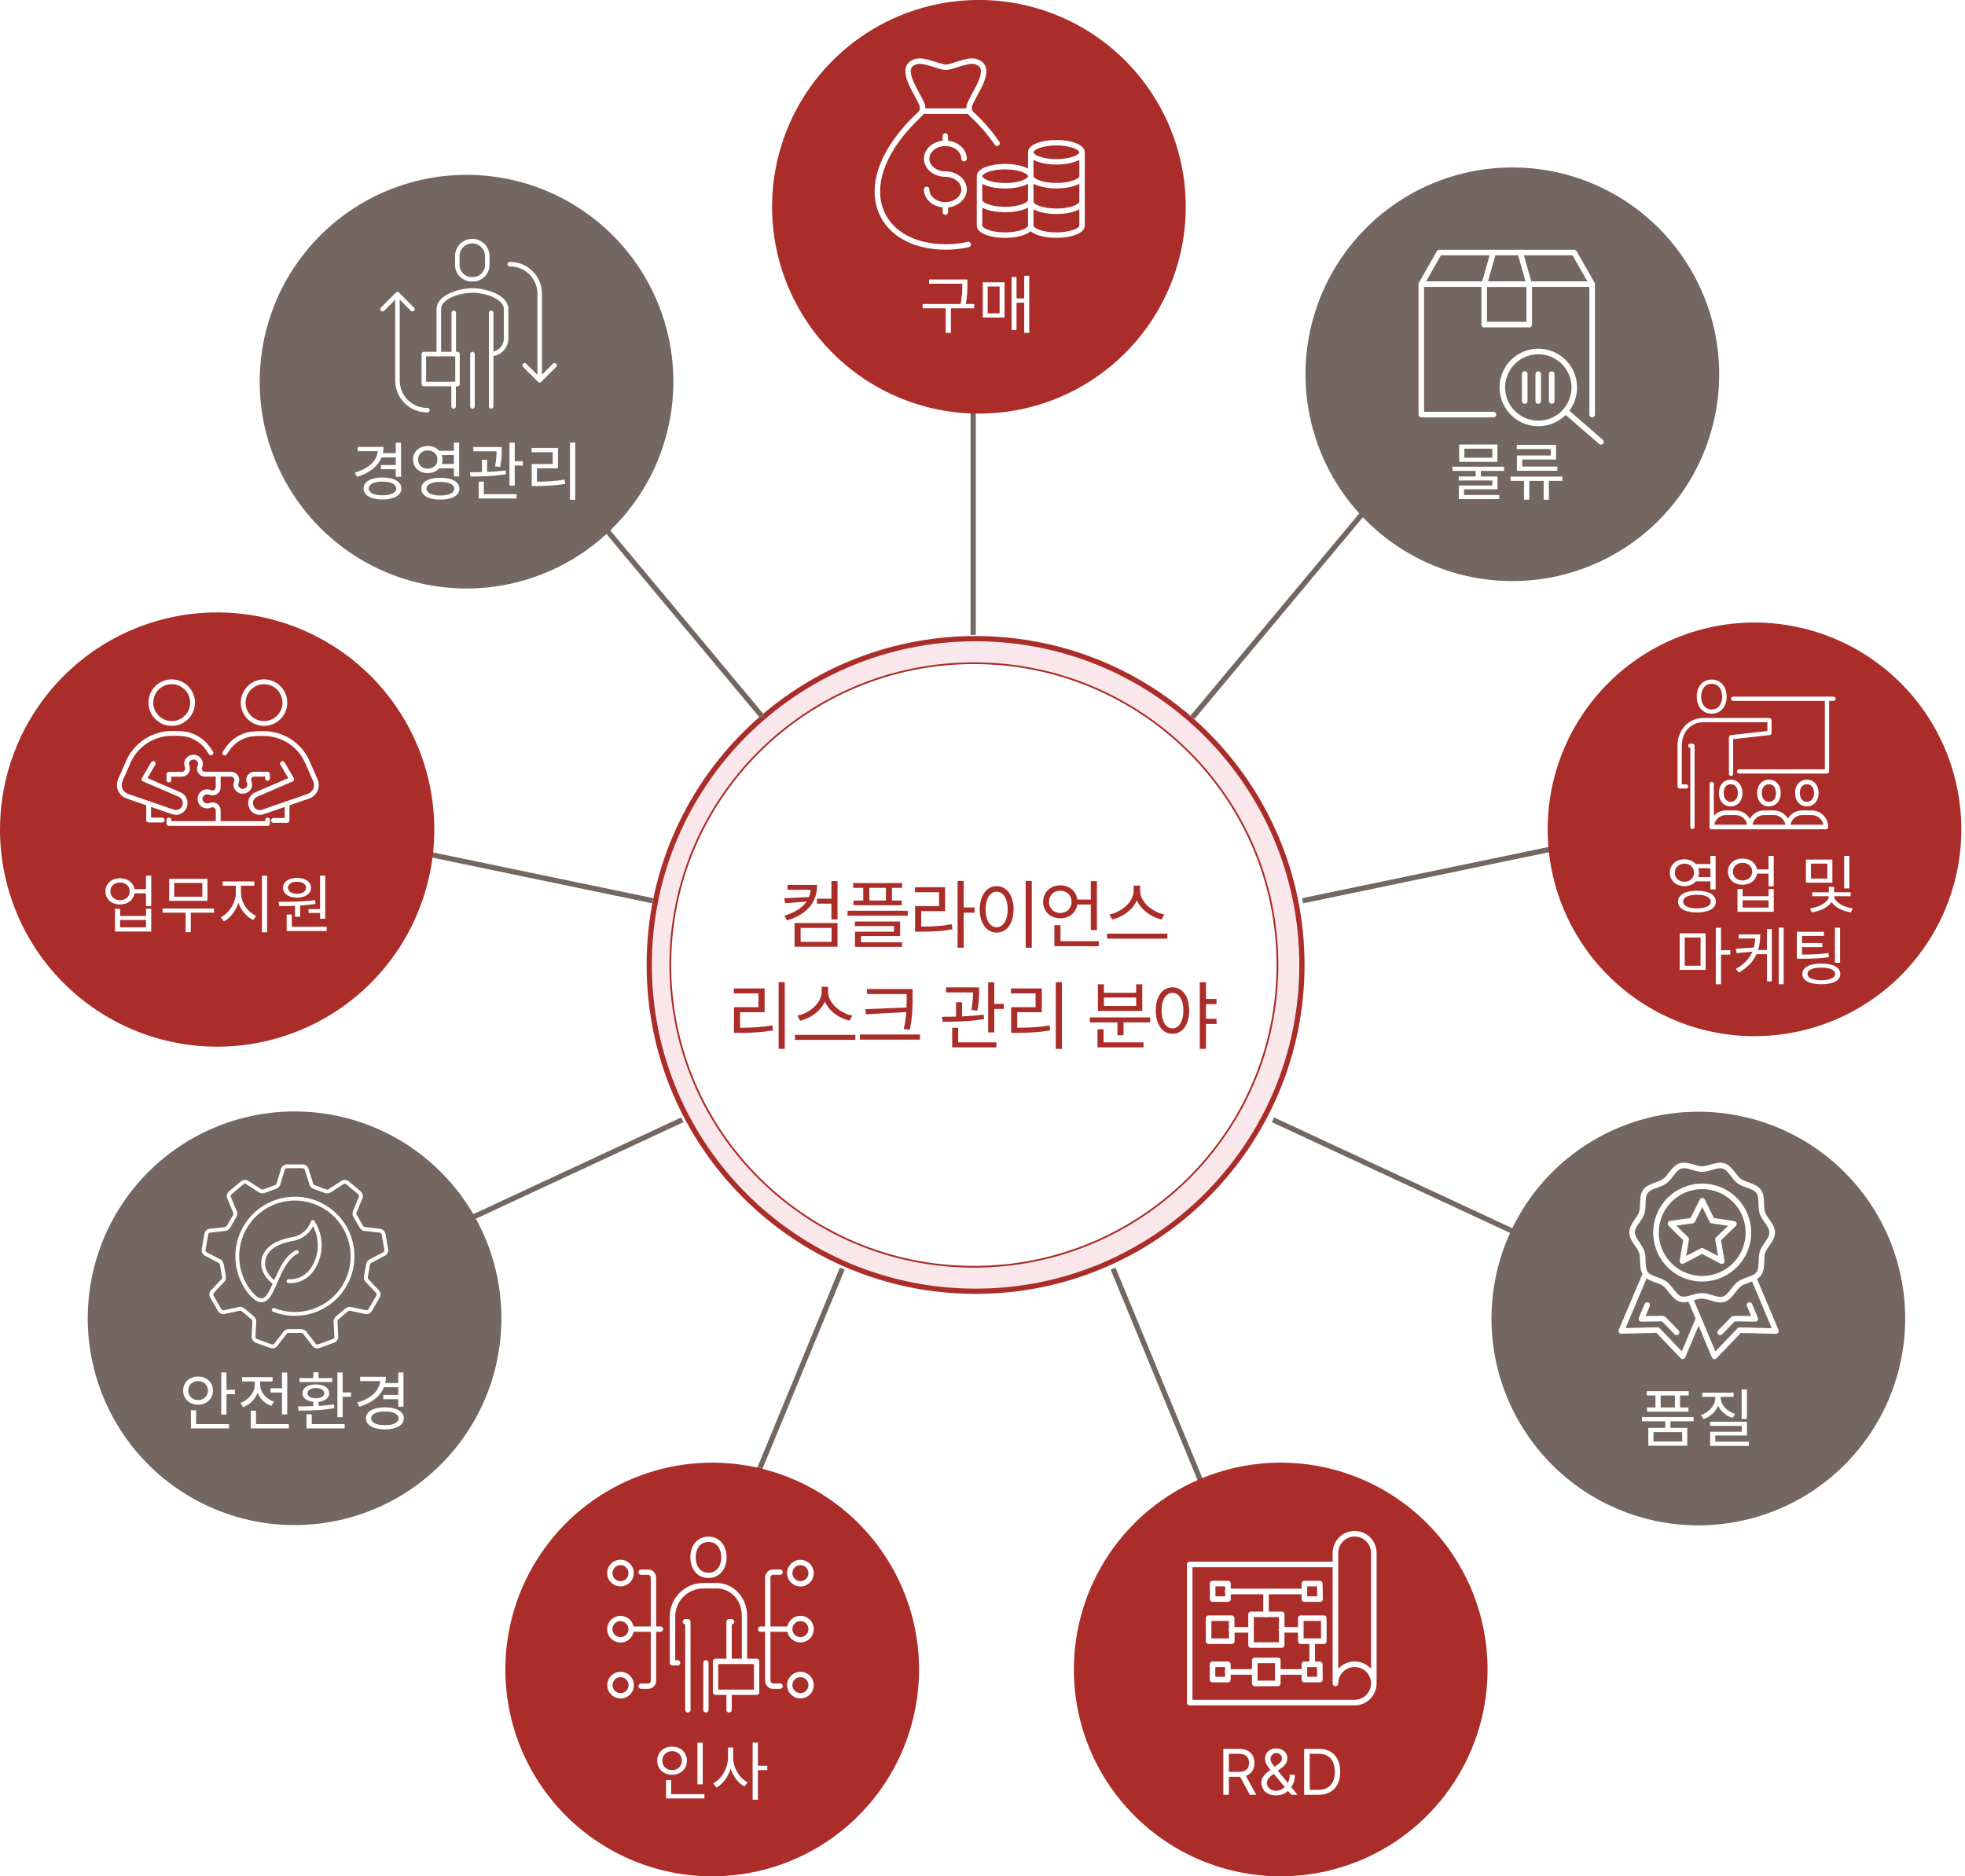 <svg width="466" height="445" viewBox="0 0 466 445" fill="none" xmlns="http://www.w3.org/2000/svg">
<g clip-path="url(#clip0_49_880)">
<path d="M231.359 306.254C274.102 306.254 308.751 271.605 308.751 228.863C308.751 186.12 274.102 151.471 231.359 151.471C188.617 151.471 153.968 186.12 153.968 228.863C153.968 271.605 188.617 306.254 231.359 306.254Z" fill="#C71037" fill-opacity="0.1" stroke="#AA2D29" stroke-width="1.24" stroke-miterlimit="10" stroke-linecap="square"/>
<g filter="url(#filter0_d_49_880)">
<path d="M230.951 300.443C270.71 300.443 302.942 268.398 302.942 228.869C302.942 189.34 270.71 157.295 230.951 157.295C191.192 157.295 158.961 189.34 158.961 228.869C158.961 268.398 191.192 300.443 230.951 300.443Z" fill="white"/>
<path d="M230.951 300.443C270.71 300.443 302.942 268.398 302.942 228.869C302.942 189.34 270.71 157.295 230.951 157.295C191.192 157.295 158.961 189.34 158.961 228.869C158.961 268.398 191.192 300.443 230.951 300.443Z" stroke="#AA2D29" stroke-width="0.416" stroke-miterlimit="10" stroke-linecap="square"/>
</g>
<path d="M193.745 213.139H197.432V214.328H193.745V213.139ZM192.276 209.871H193.78C193.78 213.891 191.542 216.809 186.631 218.313L186.037 217.159C190.406 215.848 192.276 213.489 192.276 210.43V209.871ZM186.754 209.871H193.133V211.042H186.754V209.871ZM192.259 212.737V213.751L186.212 214.223L185.967 213.034L192.259 212.737ZM197.17 208.962H198.621V218.068H197.17V208.962ZM188.431 218.924H198.621V224.552H188.431V218.924ZM197.205 220.078H189.865V223.381H197.205V220.078ZM202.325 209.434H213.93V210.57H202.325V209.434ZM202.395 213.576H213.86V214.695H202.395V213.576ZM204.719 209.871H206.17V214.31H204.719V209.871ZM210.102 209.871H211.535V214.31H210.102V209.871ZM200.996 216.005H215.275V217.176H200.996V216.005ZM202.727 218.557H213.458V222.018H204.195V223.923H202.762V220.987H212.025V219.641H202.727V218.557ZM202.762 223.486H213.93V224.587H202.762V223.486ZM227.089 208.945H228.539V224.779H227.089V208.945ZM228.19 215.236H231.126V216.46H228.19V215.236ZM217.022 219.763H218.28C221.251 219.763 223.314 219.658 225.708 219.204L225.865 220.41C223.401 220.847 221.304 220.969 218.28 220.969H217.022V219.763ZM216.987 210.43H224.135V216.093H218.455V220.253H217.022V214.904H222.702V211.619H216.987V210.43ZM243.237 208.945H244.687V224.779H243.237V208.945ZM236.35 210.168C238.692 210.168 240.37 212.318 240.37 215.673C240.37 219.047 238.692 221.196 236.35 221.196C234.026 221.196 232.348 219.047 232.348 215.673C232.348 212.318 234.026 210.168 236.35 210.168ZM236.35 211.479C234.812 211.479 233.729 213.122 233.729 215.673C233.729 218.243 234.812 219.92 236.35 219.92C237.906 219.92 238.972 218.243 238.972 215.673C238.972 213.122 237.906 211.479 236.35 211.479ZM255.015 213.349H259.349V214.52H255.015V213.349ZM258.685 208.98H260.136V220.602H258.685V208.98ZM250.051 223.224H260.573V224.412H250.051V223.224ZM250.051 219.431H251.502V223.731H250.051V219.431ZM251.45 209.976C253.774 209.976 255.522 211.601 255.522 213.891C255.522 216.18 253.774 217.806 251.45 217.806C249.125 217.806 247.377 216.18 247.377 213.891C247.377 211.601 249.125 209.976 251.45 209.976ZM251.45 211.252C249.912 211.252 248.775 212.335 248.775 213.891C248.775 215.446 249.912 216.53 251.45 216.53C252.97 216.53 254.124 215.446 254.124 213.891C254.124 212.335 252.97 211.252 251.45 211.252ZM268.856 210.046H270.114V211.252C270.114 214.695 266.916 217.369 263.752 218.085L263.106 216.879C265.885 216.355 268.856 213.943 268.856 211.252V210.046ZM269.118 210.046H270.376V211.252C270.376 213.961 273.365 216.355 276.126 216.879L275.48 218.085C272.334 217.369 269.118 214.712 269.118 211.252V210.046ZM262.529 221.441H276.843V222.629H262.529V221.441Z" fill="#AA2D29"/>
<path d="M184.651 232.941H186.102V248.775H184.651V232.941ZM174.06 243.759H175.371C178.01 243.759 180.369 243.654 183.166 243.2L183.323 244.388C180.457 244.86 178.08 244.965 175.371 244.965H174.06V243.759ZM174.025 234.426H181.331V240.071H175.511V244.214H174.06V238.883H179.863V235.615H174.025V234.426ZM194.857 234.042H196.115V235.248C196.115 238.691 192.917 241.365 189.753 242.081L189.107 240.875C191.886 240.351 194.857 237.939 194.857 235.248V234.042ZM195.119 234.042H196.377V235.248C196.377 237.957 199.366 240.351 202.127 240.875L201.481 242.081C198.335 241.365 195.119 238.708 195.119 235.248V234.042ZM188.53 245.437H202.844V246.626H188.53V245.437ZM205.604 234.566H215.636V235.755H205.604V234.566ZM203.909 245.35H218.188V246.573H203.909V245.35ZM215.007 234.566H216.423V236.506C216.423 238.831 216.423 240.98 215.758 244.214L214.325 244.074C215.007 241.033 215.007 238.778 215.007 236.506V234.566ZM215.374 238.935V240.019L205.394 240.561L205.185 239.355L215.374 238.935ZM224.343 234.182H231.334V235.37H224.343V234.182ZM226.72 237.712H228.153V241.662H226.72V237.712ZM230.757 234.182H232.19V235.021C232.19 236.052 232.19 237.625 231.771 239.704L230.355 239.547C230.757 237.467 230.757 236.034 230.757 235.021V234.182ZM234.34 232.958H235.791V244.86H234.34V232.958ZM235.126 238.097H238.045V239.302H235.126V238.097ZM225.811 247.22H236.297V248.408H225.811V247.22ZM225.811 243.759H227.244V247.587H225.811V243.759ZM223.539 242.344L223.382 241.155C226.195 241.155 230.075 241.085 233.274 240.648L233.379 241.697C230.093 242.274 226.318 242.344 223.539 242.344ZM250.383 232.941H251.833V248.775H250.383V232.941ZM239.792 243.759H241.102C243.741 243.759 246.101 243.654 248.897 243.2L249.055 244.388C246.188 244.86 243.811 244.965 241.102 244.965H239.792V243.759ZM239.757 234.426H247.062V240.071H241.242V244.214H239.792V238.883H245.594V235.615H239.757V234.426ZM258.46 241.295H272.774V242.483H258.46V241.295ZM264.997 241.889H266.448V245.524H264.997V241.889ZM260.278 247.22H271.184V248.408H260.278V247.22ZM260.278 244.126H261.711V247.674H260.278V244.126ZM260.365 233.448H261.799V235.457H269.436V233.448H270.887V239.774H260.365V233.448ZM261.799 236.593V238.603H269.436V236.593H261.799ZM278.051 234.164C280.376 234.164 282.019 236.314 282.019 239.67C282.019 243.043 280.376 245.192 278.051 245.192C275.727 245.192 274.084 243.043 274.084 239.67C274.084 236.314 275.727 234.164 278.051 234.164ZM278.051 235.475C276.513 235.475 275.465 237.118 275.465 239.67C275.465 242.239 276.513 243.917 278.051 243.917C279.572 243.917 280.638 242.239 280.638 239.67C280.638 237.118 279.572 235.475 278.051 235.475ZM285.601 236.926H288.503V238.149H285.601V236.926ZM285.601 241.627H288.503V242.85H285.601V241.627ZM284.535 232.958H286.003V248.758H284.535V232.958Z" fill="#AA2D29"/>
<path d="M230.785 92.314V149.957" stroke="#746661" stroke-width="1.24" stroke-miterlimit="10" stroke-linecap="square"/>
<path d="M331.305 111.998L283.175 169.682" stroke="#746661" stroke-width="1.24" stroke-miterlimit="10" stroke-linecap="square"/>
<path d="M132.404 111.998L180.533 169.682" stroke="#746661" stroke-width="1.24" stroke-miterlimit="10" stroke-linecap="square"/>
<path d="M290.891 366.111L264.2 301.453" stroke="#746661" stroke-width="1.24" stroke-miterlimit="10" stroke-linecap="square"/>
<path d="M172.826 366.111L199.508 301.453" stroke="#746661" stroke-width="1.24" stroke-miterlimit="10" stroke-linecap="square"/>
<path d="M381.923 198.461L309.533 213.5" stroke="#746661" stroke-width="1.24" stroke-miterlimit="10" stroke-linecap="square"/>
<path d="M81.786 198.461L154.176 213.5" stroke="#746661" stroke-width="1.24" stroke-miterlimit="10" stroke-linecap="square"/>
<path d="M370.671 297.573L302.451 265.848" stroke="#746661" stroke-width="1.24" stroke-miterlimit="10" stroke-linecap="square"/>
<path d="M93.039 297.573L161.259 265.848" stroke="#746661" stroke-width="1.24" stroke-miterlimit="10" stroke-linecap="square"/>
<path d="M232.2 98.097C241.9 98.087 251.379 95.201 259.44 89.805C267.5 84.409 273.78 76.744 277.485 67.779C281.189 58.814 282.153 48.953 280.254 39.44C278.355 29.928 273.679 21.192 266.815 14.337C259.952 7.482 251.211 2.816 241.697 0.928C232.182 -0.959 222.321 0.016 213.361 3.732C204.401 7.447 196.743 13.736 191.356 21.802C185.969 29.869 183.095 39.352 183.097 49.052C183.097 55.498 184.367 61.88 186.836 67.834C189.304 73.788 192.922 79.198 197.482 83.753C202.043 88.308 207.456 91.919 213.413 94.38C219.371 96.842 225.755 98.105 232.2 98.097Z" fill="#AA2D29"/>
<path d="M244.443 53.495C244.443 54.76 247.164 55.767 250.527 55.767C253.889 55.767 256.61 54.743 256.61 53.495V47.836M244.443 53.495V47.836M244.443 53.495C244.443 54.743 241.721 55.767 238.359 55.767C234.997 55.767 232.292 54.76 232.292 53.495V47.836M256.61 47.836C256.61 49.084 253.889 50.108 250.527 50.108C247.164 50.108 244.443 49.084 244.443 47.836M256.61 47.836V42.176M244.443 47.836V42.176M256.61 36.109C256.61 37.366 253.889 38.381 250.527 38.381C247.164 38.381 244.443 37.366 244.443 36.109M256.61 36.109V36.126C256.61 34.877 253.889 33.846 250.527 33.846C247.164 33.846 244.443 34.853 244.443 36.109M256.61 36.109V41.769C256.61 43.025 253.889 44.041 250.527 44.041C247.164 44.041 244.443 43.025 244.443 41.769V36.109M244.459 47.428C244.459 48.685 241.738 49.7 238.376 49.7C235.013 49.7 232.292 48.701 232.292 47.445V41.785M232.292 41.785C232.292 43.042 235.013 44.057 238.376 44.057C241.738 44.057 244.459 43.042 244.459 41.785H244.443C244.443 40.537 241.73 39.522 238.376 39.522C235.022 39.522 232.292 40.529 232.292 41.785ZM218.793 26.363H229.612M229.612 57.989C227.873 58.387 226.094 58.582 224.31 58.572C207.782 58.572 200.866 43.292 218.035 27.196C218.363 26.929 218.602 26.569 218.721 26.163C218.84 25.758 218.833 25.325 218.701 24.924C217.536 21.844 212.717 15.952 217.245 14.604C219.209 14.03 222.721 15.944 224.31 15.944C225.9 15.944 229.42 14.03 231.376 14.604C235.904 15.952 231.085 21.844 229.92 24.924C229.789 25.325 229.783 25.757 229.901 26.163C230.02 26.568 230.259 26.928 230.586 27.196C232.782 29.237 234.749 31.511 236.453 33.979M224.186 50.308V48.585M224.186 48.585C221.739 48.585 219.75 46.945 219.75 44.931M224.186 48.585C226.632 48.585 228.63 46.92 228.63 44.931C228.63 42.942 226.641 41.286 224.186 41.286C221.73 41.286 219.75 39.621 219.75 37.632C219.75 35.643 221.739 33.987 224.186 33.987M224.186 33.987V32.256M224.186 33.987C226.632 33.987 228.63 35.651 228.63 37.632" stroke="white" stroke-width="1.298" stroke-linecap="round" stroke-linejoin="round"/>
<path d="M220.329 66.285H228.793V67.289H220.329V66.285ZM218.801 72.098H231.04V73.117H218.801V72.098ZM224.269 72.772H225.512V78.959H224.269V72.772ZM228.209 66.285H229.422V67.454C229.422 68.862 229.422 70.45 228.913 72.742L227.684 72.577C228.209 70.39 228.209 68.817 228.209 67.454V66.285ZM242.889 65.401H244.087V78.944H242.889V65.401ZM240.746 70.765H243.338V71.783H240.746V70.765ZM239.893 65.686H241.076V78.27H239.893V65.686ZM233.061 66.96H238.23V75.319H233.061V66.96ZM237.061 67.948H234.23V74.33H237.061V67.948Z" fill="white"/>
<path d="M168.899 445.009C178.6 445.009 188.084 442.132 196.151 436.742C204.218 431.352 210.505 423.691 214.218 414.728C217.931 405.764 218.902 395.901 217.009 386.386C215.117 376.871 210.445 368.13 203.584 361.27C196.724 354.41 187.984 349.738 178.468 347.845C168.953 345.952 159.09 346.924 150.127 350.636C141.163 354.349 133.502 360.636 128.112 368.703C122.722 376.77 119.845 386.254 119.845 395.956C119.844 402.398 121.112 408.777 123.577 414.729C126.042 420.681 129.655 426.089 134.21 430.644C138.765 435.199 144.173 438.813 150.125 441.277C156.077 443.742 162.456 445.01 168.899 445.009Z" fill="#AA2D29"/>
<path d="M172.902 406.183C172.734 406.183 172.573 406.116 172.454 405.998C172.336 405.879 172.269 405.718 172.269 405.55V401.506C172.269 401.338 172.336 401.177 172.454 401.058C172.573 400.94 172.734 400.873 172.902 400.873C173.069 400.873 173.23 400.94 173.349 401.058C173.467 401.177 173.534 401.338 173.534 401.506V405.542C173.534 405.71 173.467 405.871 173.349 405.989C173.23 406.108 173.069 406.175 172.902 406.175" fill="white"/>
<path d="M172.902 394.408C172.734 394.408 172.573 394.342 172.454 394.223C172.336 394.104 172.269 393.944 172.269 393.776V384.621C172.269 384.453 172.336 384.292 172.454 384.174C172.573 384.055 172.734 383.988 172.902 383.988H173.509C173.677 383.988 173.838 384.055 173.956 384.174C174.075 384.292 174.142 384.453 174.142 384.621C174.143 384.702 174.128 384.782 174.098 384.857C174.068 384.932 174.024 385.001 173.967 385.059C173.911 385.117 173.843 385.163 173.769 385.195C173.695 385.227 173.615 385.244 173.534 385.245V393.776C173.534 393.944 173.467 394.104 173.349 394.223C173.23 394.342 173.069 394.408 172.902 394.408Z" fill="white"/>
<path d="M163.131 406.185C162.963 406.185 162.802 406.118 162.684 405.999C162.565 405.881 162.498 405.72 162.498 405.552V385.253C162.336 385.245 162.182 385.175 162.069 385.057C161.956 384.94 161.893 384.784 161.891 384.621C161.891 384.453 161.957 384.292 162.076 384.174C162.195 384.055 162.355 383.988 162.523 383.988H163.131C163.298 383.988 163.459 384.055 163.578 384.174C163.697 384.292 163.763 384.453 163.763 384.621V405.544C163.763 405.712 163.697 405.873 163.578 405.991C163.459 406.11 163.298 406.176 163.131 406.176" fill="white"/>
<path d="M167.409 406.182C167.241 406.182 167.08 406.115 166.962 405.997C166.843 405.878 166.776 405.717 166.776 405.55V394.381C166.776 394.213 166.843 394.052 166.962 393.933C167.08 393.815 167.241 393.748 167.409 393.748C167.577 393.748 167.737 393.815 167.856 393.933C167.975 394.052 168.041 394.213 168.041 394.381V405.541C168.041 405.709 167.975 405.87 167.856 405.989C167.737 406.107 167.577 406.174 167.409 406.174" fill="white"/>
<path d="M160.692 395.012H159.469C159.301 395.012 159.14 394.946 159.021 394.827C158.903 394.708 158.836 394.548 158.836 394.38V383.394C158.838 381.285 159.677 379.262 161.169 377.77C162.66 376.279 164.683 375.44 166.792 375.438H169.847C174.008 375.438 177.196 378.858 177.196 383.394V393.772C177.196 393.94 177.129 394.101 177.01 394.22C176.892 394.338 176.731 394.405 176.563 394.405C176.395 394.405 176.234 394.338 176.116 394.22C175.997 394.101 175.931 393.94 175.931 393.772V383.394C175.931 379.516 173.376 376.736 169.847 376.736H166.792C165.027 376.736 163.333 377.437 162.084 378.686C160.836 379.935 160.134 381.628 160.134 383.394V393.747H160.692C160.86 393.747 161.021 393.814 161.139 393.933C161.258 394.051 161.324 394.212 161.324 394.38C161.324 394.548 161.258 394.708 161.139 394.827C161.021 394.946 160.86 395.012 160.692 395.012Z" fill="white"/>
<path d="M168.016 365.711C165.777 365.711 164.987 367.675 164.987 369.356C164.987 371.037 165.777 372.993 168.016 372.993C170.255 372.993 171.046 371.037 171.046 369.356C171.046 367.675 170.255 365.711 168.016 365.711ZM168.016 374.258C165.453 374.258 163.722 372.285 163.722 369.356C163.722 366.426 165.453 364.445 168.016 364.445C170.58 364.445 172.311 366.468 172.311 369.356C172.311 372.244 170.546 374.258 168.016 374.258Z" fill="white"/>
<path d="M170.321 400.724H178.802V394.666H170.321V400.724ZM179.434 401.989H169.689C169.521 401.989 169.36 401.923 169.241 401.804C169.123 401.686 169.056 401.525 169.056 401.357V394.033C169.056 393.865 169.123 393.704 169.241 393.586C169.36 393.467 169.521 393.401 169.689 393.401H179.434C179.602 393.401 179.763 393.467 179.882 393.586C180 393.704 180.067 393.865 180.067 394.033V401.382C180.067 401.55 180 401.711 179.882 401.829C179.763 401.948 179.602 402.014 179.434 402.014" fill="white"/>
<path d="M187.124 387.015H180.366C180.199 387.015 180.038 386.949 179.919 386.83C179.801 386.711 179.734 386.55 179.734 386.383C179.734 386.215 179.801 386.054 179.919 385.935C180.038 385.817 180.199 385.75 180.366 385.75H187.124C187.292 385.75 187.453 385.817 187.572 385.935C187.69 386.054 187.757 386.215 187.757 386.383C187.757 386.55 187.69 386.711 187.572 386.83C187.453 386.949 187.292 387.015 187.124 387.015Z" fill="white"/>
<path d="M185.011 400.547H183.346C182.843 400.547 182.36 400.348 182.005 399.992C181.649 399.636 181.449 399.153 181.449 398.65V374.14C181.449 373.637 181.649 373.154 182.005 372.798C182.36 372.442 182.843 372.242 183.346 372.242H185.011C185.179 372.242 185.34 372.309 185.458 372.428C185.577 372.546 185.643 372.707 185.643 372.875C185.643 373.043 185.577 373.204 185.458 373.322C185.34 373.441 185.179 373.507 185.011 373.507H183.346C183.179 373.507 183.018 373.574 182.899 373.693C182.78 373.811 182.714 373.972 182.714 374.14V398.633C182.714 398.801 182.78 398.962 182.899 399.08C183.018 399.199 183.179 399.266 183.346 399.266H185.011C185.179 399.266 185.34 399.332 185.458 399.451C185.577 399.57 185.643 399.731 185.643 399.898C185.643 400.066 185.577 400.227 185.458 400.346C185.34 400.464 185.179 400.531 185.011 400.531" fill="white"/>
<path d="M189.821 384.488C189.446 384.488 189.079 384.599 188.767 384.808C188.455 385.016 188.212 385.312 188.068 385.659C187.925 386.006 187.887 386.387 187.96 386.756C188.033 387.124 188.214 387.462 188.48 387.727C188.745 387.993 189.083 388.173 189.451 388.246C189.819 388.32 190.201 388.282 190.548 388.138C190.894 387.995 191.191 387.752 191.399 387.44C191.608 387.128 191.719 386.761 191.719 386.385C191.717 385.883 191.516 385.401 191.161 385.046C190.805 384.691 190.324 384.49 189.821 384.488ZM189.821 389.548C189.196 389.548 188.584 389.362 188.064 389.015C187.544 388.667 187.139 388.174 186.899 387.596C186.66 387.018 186.597 386.382 186.72 385.768C186.842 385.155 187.143 384.591 187.585 384.149C188.027 383.707 188.591 383.406 189.204 383.284C189.818 383.162 190.454 383.224 191.032 383.464C191.609 383.703 192.103 384.108 192.451 384.628C192.798 385.148 192.984 385.76 192.984 386.385C192.984 387.224 192.651 388.029 192.058 388.622C191.465 389.215 190.66 389.548 189.821 389.548Z" fill="white"/>
<path d="M189.821 371.212C189.446 371.212 189.079 371.324 188.767 371.532C188.455 371.741 188.212 372.037 188.068 372.384C187.925 372.731 187.887 373.112 187.96 373.48C188.033 373.848 188.214 374.186 188.48 374.452C188.745 374.717 189.083 374.898 189.451 374.971C189.819 375.044 190.201 375.007 190.548 374.863C190.894 374.719 191.191 374.476 191.399 374.164C191.608 373.852 191.719 373.485 191.719 373.11C191.719 372.607 191.519 372.124 191.163 371.768C190.807 371.412 190.325 371.212 189.821 371.212ZM189.821 376.273C189.196 376.273 188.584 376.087 188.064 375.74C187.544 375.392 187.139 374.898 186.899 374.32C186.66 373.742 186.597 373.107 186.72 372.493C186.842 371.88 187.143 371.316 187.585 370.874C188.027 370.431 188.591 370.13 189.204 370.008C189.818 369.886 190.454 369.949 191.032 370.188C191.609 370.428 192.103 370.833 192.451 371.353C192.798 371.873 192.984 372.485 192.984 373.11C192.984 373.949 192.651 374.753 192.058 375.346C191.465 375.939 190.66 376.273 189.821 376.273Z" fill="white"/>
<path d="M189.821 397.769C189.446 397.769 189.079 397.88 188.767 398.089C188.455 398.297 188.212 398.594 188.068 398.94C187.925 399.287 187.887 399.669 187.96 400.037C188.033 400.405 188.214 400.743 188.48 401.008C188.745 401.274 189.083 401.455 189.451 401.528C189.819 401.601 190.201 401.563 190.548 401.42C190.894 401.276 191.191 401.033 191.399 400.721C191.608 400.409 191.719 400.042 191.719 399.667C191.719 399.163 191.519 398.681 191.163 398.325C190.807 397.969 190.325 397.769 189.821 397.769ZM189.821 402.829C189.196 402.829 188.584 402.644 188.064 402.296C187.544 401.949 187.139 401.455 186.899 400.877C186.66 400.299 186.597 399.663 186.72 399.05C186.842 398.436 187.143 397.873 187.585 397.43C188.027 396.988 188.591 396.687 189.204 396.565C189.818 396.443 190.454 396.505 191.032 396.745C191.609 396.984 192.103 397.39 192.451 397.91C192.798 398.43 192.984 399.041 192.984 399.667C192.984 400.505 192.651 401.31 192.058 401.903C191.465 402.496 190.66 402.829 189.821 402.829Z" fill="white"/>
<path d="M156.656 387.015H149.873C149.706 387.015 149.545 386.949 149.426 386.83C149.307 386.711 149.241 386.55 149.241 386.383C149.241 386.215 149.307 386.054 149.426 385.935C149.545 385.817 149.706 385.75 149.873 385.75H156.631C156.799 385.75 156.96 385.817 157.078 385.935C157.197 386.054 157.264 386.215 157.264 386.383C157.264 386.55 157.197 386.711 157.078 386.83C156.96 386.949 156.799 387.015 156.631 387.015" fill="white"/>
<path d="M153.701 400.547H152.036C151.869 400.547 151.708 400.481 151.589 400.362C151.471 400.244 151.404 400.083 151.404 399.915C151.404 399.747 151.471 399.586 151.589 399.468C151.708 399.349 151.869 399.282 152.036 399.282H153.701C153.869 399.282 154.03 399.216 154.148 399.097C154.267 398.979 154.333 398.818 154.333 398.65V374.14C154.333 373.972 154.267 373.811 154.148 373.693C154.03 373.574 153.869 373.507 153.701 373.507H152.036C151.869 373.507 151.708 373.441 151.589 373.322C151.471 373.204 151.404 373.043 151.404 372.875C151.404 372.707 151.471 372.546 151.589 372.428C151.708 372.309 151.869 372.242 152.036 372.242H153.701C154.204 372.242 154.687 372.442 155.043 372.798C155.399 373.154 155.598 373.637 155.598 374.14V398.633C155.601 398.884 155.553 399.132 155.459 399.365C155.364 399.597 155.225 399.808 155.049 399.986C154.872 400.164 154.662 400.305 154.431 400.401C154.2 400.498 153.952 400.547 153.701 400.547Z" fill="white"/>
<path d="M147.168 384.489C146.792 384.484 146.424 384.591 146.109 384.795C145.794 385 145.547 385.294 145.399 385.639C145.251 385.984 145.209 386.366 145.278 386.735C145.347 387.104 145.524 387.445 145.787 387.713C146.049 387.982 146.386 388.166 146.754 388.243C147.121 388.32 147.503 388.287 147.852 388.146C148.2 388.006 148.499 387.766 148.711 387.455C148.923 387.145 149.037 386.779 149.041 386.403C149.038 385.9 148.838 385.419 148.482 385.064C148.127 384.708 147.646 384.508 147.143 384.505M147.143 389.566C146.518 389.566 145.906 389.38 145.386 389.033C144.866 388.685 144.461 388.191 144.221 387.613C143.982 387.035 143.919 386.399 144.041 385.786C144.163 385.173 144.465 384.609 144.907 384.167C145.349 383.724 145.913 383.423 146.526 383.301C147.14 383.179 147.775 383.242 148.353 383.481C148.931 383.72 149.425 384.126 149.773 384.646C150.12 385.166 150.306 385.777 150.306 386.403C150.306 387.242 149.973 388.046 149.379 388.639C148.786 389.232 147.982 389.566 147.143 389.566Z" fill="white"/>
<path d="M147.168 371.212C146.791 371.207 146.42 371.315 146.105 371.521C145.789 371.728 145.542 372.024 145.395 372.372C145.248 372.719 145.209 373.103 145.281 373.473C145.353 373.844 145.535 374.184 145.802 374.451C146.068 374.718 146.409 374.899 146.779 374.971C147.15 375.044 147.533 375.004 147.881 374.858C148.229 374.711 148.525 374.464 148.731 374.148C148.938 373.832 149.046 373.462 149.041 373.084C149.041 372.581 148.841 372.098 148.485 371.743C148.129 371.387 147.646 371.187 147.143 371.187M147.143 376.247C146.518 376.247 145.906 376.061 145.386 375.714C144.866 375.366 144.461 374.873 144.221 374.295C143.982 373.717 143.919 373.081 144.041 372.467C144.163 371.854 144.465 371.29 144.907 370.848C145.349 370.406 145.913 370.105 146.526 369.983C147.14 369.861 147.775 369.923 148.353 370.163C148.931 370.402 149.425 370.807 149.773 371.327C150.12 371.847 150.306 372.459 150.306 373.084C150.304 373.922 149.97 374.726 149.377 375.318C148.784 375.911 147.981 376.245 147.143 376.247Z" fill="white"/>
<path d="M147.168 397.769C146.793 397.769 146.426 397.88 146.114 398.089C145.802 398.297 145.559 398.594 145.415 398.94C145.271 399.287 145.234 399.669 145.307 400.037C145.38 400.405 145.561 400.743 145.826 401.008C146.092 401.274 146.43 401.455 146.798 401.528C147.166 401.601 147.547 401.563 147.894 401.42C148.241 401.276 148.537 401.033 148.746 400.721C148.954 400.409 149.066 400.042 149.066 399.667C149.066 399.163 148.866 398.681 148.51 398.325C148.154 397.969 147.671 397.769 147.168 397.769ZM147.168 402.829C146.543 402.829 145.931 402.644 145.411 402.296C144.891 401.949 144.486 401.455 144.246 400.877C144.007 400.299 143.944 399.663 144.066 399.05C144.188 398.436 144.489 397.873 144.932 397.43C145.374 396.988 145.938 396.687 146.551 396.565C147.165 396.443 147.8 396.505 148.378 396.745C148.956 396.984 149.45 397.39 149.798 397.91C150.145 398.43 150.331 399.041 150.331 399.667C150.331 400.505 149.997 401.31 149.404 401.903C148.811 402.496 148.007 402.829 147.168 402.829Z" fill="white"/>
<path d="M165.391 413.319H166.65V423.206H165.391V413.319ZM157.946 425.528H167.054V426.547H157.946V425.528ZM157.946 422.187H159.174V425.873H157.946V422.187ZM159.384 414.248C161.406 414.248 162.904 415.626 162.904 417.588C162.904 419.536 161.406 420.929 159.384 420.929C157.362 420.929 155.849 419.536 155.849 417.588C155.849 415.626 157.362 414.248 159.384 414.248ZM159.384 415.326C158.066 415.326 157.062 416.255 157.062 417.588C157.062 418.907 158.066 419.835 159.384 419.835C160.702 419.835 161.706 418.907 161.706 417.588C161.706 416.255 160.702 415.326 159.384 415.326ZM172.641 414.472H173.659V416.899C173.659 419.895 172.041 422.817 169.899 423.955L169.135 422.966C171.098 421.978 172.641 419.371 172.641 416.899V414.472ZM172.865 414.472H173.869V416.899C173.869 419.281 175.382 421.753 177.3 422.712L176.536 423.7C174.438 422.577 172.865 419.805 172.865 416.899V414.472ZM178.483 413.304H179.741V426.846H178.483V413.304ZM179.442 418.787H181.959V419.835H179.442V418.787Z" fill="white"/>
<path d="M110.641 139.572C120.343 139.572 129.827 136.694 137.894 131.304C145.961 125.914 152.248 118.252 155.961 109.288C159.673 100.324 160.644 90.461 158.751 80.945C156.857 71.43 152.185 62.689 145.324 55.829C138.463 48.969 129.721 44.298 120.205 42.407C110.689 40.515 100.826 41.487 91.863 45.201C82.9 48.915 75.239 55.204 69.85 63.272C64.461 71.34 61.586 80.824 61.587 90.527C61.587 96.968 62.856 103.346 65.322 109.297C67.787 115.248 71.4 120.655 75.955 125.21C80.51 129.764 85.918 133.376 91.869 135.841C97.821 138.305 104.199 139.573 110.641 139.572Z" fill="#746661"/>
<path d="M107.57 91.074V96.392M112.047 83.975V96.392M107.611 74.213V83.975M116.483 96.392V74.213M116.483 83.975C117.408 83.929 118.284 83.54 118.939 82.885C119.594 82.23 119.982 81.355 120.029 80.43V73.331C120.029 70.401 115.127 68.895 112.047 68.895C108.968 68.895 104.066 70.401 104.066 73.331V83.975" stroke="white" stroke-width="1.074" stroke-linecap="round" stroke-linejoin="round"/>
<path d="M112.047 66.231C112.518 66.247 112.987 66.165 113.424 65.989C113.861 65.814 114.257 65.55 114.586 65.213C114.916 64.877 115.172 64.475 115.338 64.034C115.504 63.593 115.576 63.123 115.551 62.653V60.913C115.574 60.433 115.499 59.952 115.332 59.501C115.164 59.05 114.906 58.638 114.574 58.29C114.242 57.942 113.843 57.664 113.401 57.475C112.958 57.285 112.482 57.188 112.001 57.188C111.52 57.188 111.044 57.285 110.602 57.475C110.159 57.664 109.76 57.942 109.428 58.29C109.096 58.638 108.839 59.05 108.671 59.501C108.503 59.952 108.428 60.433 108.452 60.913V62.653C108.426 63.131 108.502 63.609 108.674 64.056C108.846 64.502 109.11 64.908 109.449 65.246C109.789 65.583 110.195 65.846 110.643 66.016C111.091 66.185 111.569 66.259 112.047 66.231ZM108.493 91.074H100.512V83.975H108.493V91.074Z" stroke="white" stroke-width="1.074" stroke-linecap="round" stroke-linejoin="round"/>
<path d="M131.522 86.639L127.968 90.184L124.423 86.639M90.716 73.331L94.262 69.777M94.262 69.777L97.807 73.331M94.262 69.777V90.334C94.272 91.257 94.463 92.168 94.825 93.016C95.187 93.865 95.713 94.634 96.372 95.279C97.031 95.924 97.811 96.434 98.667 96.778C99.523 97.121 100.438 97.293 101.361 97.283M127.993 90.184V69.636C127.989 68.709 127.801 67.792 127.44 66.938C127.079 66.084 126.553 65.31 125.891 64.661C125.229 64.011 124.446 63.5 123.585 63.155C122.725 62.81 121.804 62.64 120.877 62.653" stroke="white" stroke-width="1.074" stroke-linecap="round" stroke-linejoin="round"/>
<path d="M90.447 107.464H94.072V108.483H90.447V107.464ZM90.327 110.281H93.982V111.299H90.327V110.281ZM93.862 104.978H95.106V113.097H93.862V104.978ZM89.623 105.996H90.956C90.956 109.487 88.544 111.929 84.649 113.097L84.14 112.093C87.6 111.09 89.623 109.097 89.623 106.536V105.996ZM84.844 105.996H90.477V107.015H84.844V105.996ZM90.701 113.247C93.443 113.247 95.181 114.221 95.181 115.854C95.181 117.486 93.443 118.46 90.701 118.46C87.96 118.46 86.222 117.486 86.222 115.854C86.222 114.221 87.96 113.247 90.701 113.247ZM90.701 114.221C88.724 114.221 87.451 114.835 87.451 115.854C87.451 116.872 88.724 117.471 90.701 117.471C92.694 117.471 93.967 116.872 93.967 115.854C93.967 114.835 92.694 114.221 90.701 114.221ZM103.913 106.925H108.048V107.944H103.913V106.925ZM103.913 110.041H108.048V111.075H103.913V110.041ZM101.441 105.772C103.434 105.772 104.932 107.12 104.932 108.992C104.932 110.88 103.434 112.213 101.441 112.213C99.434 112.213 97.951 110.88 97.951 108.992C97.951 107.12 99.434 105.772 101.441 105.772ZM101.441 106.835C100.123 106.835 99.149 107.719 99.149 108.992C99.149 110.266 100.123 111.15 101.441 111.15C102.76 111.15 103.748 110.266 103.748 108.992C103.748 107.719 102.76 106.835 101.441 106.835ZM107.643 104.978H108.887V112.992H107.643V104.978ZM104.437 113.307C107.224 113.307 108.947 114.266 108.947 115.899C108.947 117.546 107.224 118.49 104.437 118.49C101.636 118.49 99.913 117.546 99.913 115.899C99.913 114.266 101.636 113.307 104.437 113.307ZM104.437 114.296C102.385 114.296 101.142 114.895 101.142 115.899C101.142 116.917 102.385 117.516 104.437 117.516C106.475 117.516 107.718 116.917 107.718 115.899C107.718 114.895 106.475 114.296 104.437 114.296ZM112.256 106.026H118.248V107.045H112.256V106.026ZM114.294 109.052H115.522V112.438H114.294V109.052ZM117.754 106.026H118.982V106.745C118.982 107.629 118.982 108.977 118.623 110.76L117.409 110.625C117.754 108.843 117.754 107.614 117.754 106.745V106.026ZM120.825 104.978H122.068V115.179H120.825V104.978ZM121.499 109.382H124.001V110.416H121.499V109.382ZM113.515 117.202H122.503V118.221H113.515V117.202ZM113.515 114.236H114.743V117.516H113.515V114.236ZM111.567 113.022L111.432 112.004C113.844 112.004 117.17 111.944 119.911 111.569L120.001 112.468C117.185 112.962 113.949 113.022 111.567 113.022ZM135.175 104.963H136.419V118.535H135.175V104.963ZM126.097 114.236H127.221C129.483 114.236 131.505 114.146 133.902 113.756L134.037 114.775C131.58 115.179 129.543 115.269 127.221 115.269H126.097V114.236ZM126.067 106.236H132.329V111.075H127.34V114.625H126.097V110.056H131.071V107.255H126.067V106.236Z" fill="white"/>
<path d="M358.653 137.816C368.355 137.816 377.839 134.938 385.906 129.548C393.973 124.158 400.261 116.496 403.973 107.532C407.685 98.568 408.656 88.705 406.763 79.189C404.87 69.674 400.197 60.933 393.336 54.073C386.475 47.214 377.734 42.542 368.218 40.651C358.702 38.759 348.838 39.731 339.875 43.445C330.912 47.159 323.252 53.448 317.863 61.516C312.474 69.584 309.598 79.068 309.6 88.771C309.6 95.212 310.868 101.59 313.334 107.541C315.799 113.492 319.412 118.899 323.967 123.454C328.523 128.008 333.93 131.62 339.882 134.085C345.833 136.549 352.212 137.817 358.653 137.816Z" fill="#746661"/>
<path d="M377.587 67.389H337.064M377.587 67.389L373.309 59.898H341.325L337.064 67.389M377.587 67.389V98.324M337.064 67.389V98.324H354.167" stroke="white" stroke-width="1.323" stroke-linecap="round" stroke-linejoin="round"/>
<path d="M362.656 67.389H351.986V76.984H362.656V67.389Z" stroke="white" stroke-width="1.323" stroke-linecap="round" stroke-linejoin="round"/>
<path d="M351.995 67.389L354.125 59.898M360.526 59.898L362.656 67.389" stroke="white" stroke-width="1.323" stroke-linecap="round" stroke-linejoin="round"/>
<path d="M367.991 88.718V95.109M364.795 88.709V95.109M361.591 88.709V95.109M371.245 97.498L379.667 104.788M371.245 97.498C372.353 96.225 373.059 94.653 373.273 92.979C373.487 91.306 373.201 89.606 372.449 88.096C371.697 86.585 370.515 85.331 369.05 84.493C367.586 83.654 365.906 83.269 364.223 83.385C362.54 83.502 360.929 84.115 359.594 85.147C358.259 86.179 357.26 87.583 356.724 89.183C356.187 90.783 356.137 92.506 356.58 94.134C357.022 95.762 357.938 97.222 359.211 98.33C360.916 99.817 363.142 100.565 365.398 100.41C367.655 100.256 369.758 99.211 371.245 97.506V97.498Z" stroke="white" stroke-width="1.323" stroke-linecap="round" stroke-linejoin="round"/>
<path d="M349.954 111.372H351.183V113.455H349.954V111.372ZM344.456 110.683H356.695V111.687H344.456V110.683ZM346.044 105.425H355.107V109.545H346.044V105.425ZM353.894 106.414H347.273V108.556H353.894V106.414ZM345.939 113.005H355.137V116.046H347.198V117.694H345.969V115.147H353.909V113.964H345.939V113.005ZM345.969 117.395H355.542V118.368H345.969V117.395ZM358.237 113.035H370.521V114.054H358.237V113.035ZM361.413 113.589H362.672V118.518H361.413V113.589ZM366.072 113.589H367.316V118.518H366.072V113.589ZM359.705 105.5H369.023V108.99H360.994V111.312H359.735V108.032H367.78V106.504H359.705V105.5ZM359.735 110.653H369.338V111.657H359.735V110.653Z" fill="white"/>
<path d="M416.079 245.751C425.781 245.751 435.266 242.874 443.333 237.483C451.4 232.093 457.687 224.431 461.399 215.468C465.112 206.504 466.083 196.64 464.189 187.125C462.296 177.609 457.623 168.869 450.762 162.009C443.901 155.149 435.16 150.478 425.644 148.586C416.128 146.694 406.265 147.667 397.301 151.381C388.338 155.095 380.678 161.383 375.289 169.451C369.9 177.519 367.024 187.004 367.026 196.706C367.026 203.147 368.295 209.526 370.76 215.477C373.225 221.427 376.839 226.835 381.394 231.389C385.949 235.943 391.357 239.556 397.308 242.02C403.259 244.484 409.638 245.752 416.079 245.751Z" fill="#AA2D29"/>
<path d="M406.534 195.59H414.349C414.22 194.947 413.873 194.369 413.366 193.953C412.859 193.537 412.224 193.31 411.569 193.309H409.314C408.659 193.309 408.024 193.536 407.519 193.952C407.013 194.368 406.668 194.947 406.542 195.59M414.948 196.688H405.926C405.782 196.686 405.645 196.627 405.543 196.524C405.442 196.422 405.385 196.283 405.385 196.139C405.385 195.098 405.798 194.1 406.533 193.364C407.268 192.628 408.265 192.213 409.305 192.211H411.561C412.602 192.213 413.6 192.627 414.336 193.364C415.072 194.1 415.487 195.098 415.489 196.139C415.487 196.284 415.428 196.422 415.326 196.525C415.223 196.627 415.085 196.686 414.94 196.688" fill="white"/>
<path d="M410.437 186.003C409.18 186.003 408.773 187.126 408.773 188.083C408.773 189.04 409.222 190.164 410.437 190.164C411.652 190.164 412.143 189.04 412.143 188.083C412.143 187.126 411.694 186.003 410.437 186.003ZM410.437 191.254C408.773 191.254 407.632 189.956 407.632 188.083C407.632 186.211 408.789 184.904 410.437 184.904C412.085 184.904 413.233 186.211 413.233 188.083C413.233 189.956 412.085 191.254 410.437 191.254Z" fill="white"/>
<path d="M415.597 195.59H423.412C423.283 194.947 422.936 194.369 422.429 193.953C421.922 193.537 421.287 193.31 420.632 193.309H418.377C417.721 193.31 417.086 193.537 416.58 193.953C416.073 194.369 415.726 194.947 415.597 195.59ZM424.011 196.688H414.998C414.853 196.686 414.714 196.627 414.612 196.525C414.509 196.422 414.451 196.284 414.448 196.139C414.451 195.098 414.865 194.1 415.601 193.364C416.338 192.627 417.335 192.213 418.377 192.211H420.632C421.673 192.213 422.671 192.627 423.407 193.364C424.144 194.1 424.558 195.098 424.56 196.139C424.558 196.284 424.5 196.422 424.397 196.525C424.295 196.627 424.156 196.686 424.011 196.688Z" fill="white"/>
<path d="M419.509 186.003C418.244 186.003 417.803 187.126 417.803 188.083C417.803 189.04 418.244 190.164 419.509 190.164C420.774 190.164 421.173 189.04 421.173 188.083C421.173 187.126 420.732 186.003 419.509 186.003ZM419.509 191.254C417.844 191.254 416.704 189.956 416.704 188.083C416.704 186.211 417.853 184.904 419.509 184.904C421.165 184.904 422.305 186.211 422.305 188.083C422.305 189.956 421.157 191.254 419.509 191.254Z" fill="white"/>
<path d="M424.61 195.59H432.417C432.288 194.947 431.941 194.369 431.434 193.953C430.928 193.537 430.293 193.31 429.637 193.309H427.39C426.735 193.31 426.1 193.537 425.593 193.953C425.086 194.369 424.739 194.947 424.61 195.59ZM433.016 196.688H424.011C423.865 196.688 423.726 196.63 423.623 196.527C423.52 196.424 423.462 196.284 423.462 196.139C423.464 195.098 423.879 194.1 424.615 193.364C425.351 192.627 426.349 192.213 427.39 192.211H429.637C430.678 192.213 431.676 192.627 432.412 193.364C433.149 194.1 433.563 195.098 433.565 196.139C433.565 196.284 433.508 196.424 433.405 196.527C433.302 196.63 433.162 196.688 433.016 196.688Z" fill="white"/>
<path d="M428.497 186.003C427.24 186.003 426.833 187.126 426.833 188.083C426.833 189.04 427.282 190.164 428.497 190.164C429.712 190.164 430.203 189.04 430.203 188.083C430.203 187.126 429.754 186.003 428.497 186.003ZM428.497 191.254C426.833 191.254 425.701 189.956 425.701 188.083C425.701 186.211 426.849 184.904 428.497 184.904C430.145 184.904 431.293 186.211 431.293 188.083C431.293 189.956 430.145 191.254 428.497 191.254Z" fill="white"/>
<path d="M401.366 196.647C401.231 196.647 401.102 196.593 401.007 196.498C400.911 196.403 400.858 196.274 400.858 196.139V177.388C400.725 177.386 400.598 177.331 400.504 177.237C400.411 177.142 400.358 177.014 400.358 176.88C400.357 176.814 400.369 176.748 400.394 176.687C400.419 176.625 400.455 176.569 400.502 176.522C400.548 176.475 400.604 176.437 400.665 176.412C400.726 176.386 400.792 176.373 400.858 176.373H401.366C401.432 176.373 401.498 176.386 401.56 176.411C401.621 176.437 401.677 176.474 401.725 176.521C401.772 176.569 401.809 176.625 401.835 176.686C401.86 176.748 401.873 176.814 401.873 176.88V196.139C401.873 196.274 401.82 196.403 401.725 196.498C401.629 196.593 401.5 196.647 401.366 196.647Z" fill="white"/>
<path d="M405.926 196.648C405.86 196.648 405.794 196.635 405.733 196.61C405.672 196.584 405.617 196.547 405.57 196.499C405.524 196.452 405.487 196.396 405.463 196.334C405.438 196.273 405.426 196.207 405.427 196.141V186.004C405.418 185.932 405.424 185.86 405.445 185.791C405.466 185.722 405.502 185.658 405.549 185.604C405.597 185.55 405.656 185.506 405.721 185.476C405.787 185.447 405.858 185.431 405.931 185.431C406.003 185.431 406.074 185.447 406.14 185.476C406.205 185.506 406.264 185.55 406.312 185.604C406.359 185.658 406.395 185.722 406.416 185.791C406.437 185.86 406.443 185.932 406.434 186.004V196.141C406.434 196.275 406.381 196.405 406.285 196.5C406.19 196.595 406.061 196.648 405.926 196.648Z" fill="white"/>
<path d="M399.851 187.017H398.327C398.193 187.017 398.064 186.964 397.969 186.868C397.873 186.773 397.82 186.644 397.82 186.509V176.88C397.82 173.118 400.433 170.289 403.904 170.289H419.617C419.751 170.289 419.88 170.342 419.976 170.437C420.071 170.533 420.124 170.662 420.124 170.796V173.834C420.123 173.96 420.076 174.081 419.992 174.175C419.907 174.268 419.792 174.328 419.667 174.342L411.019 175.307V183.463C411.029 183.535 411.023 183.608 411.001 183.677C410.98 183.746 410.945 183.809 410.897 183.864C410.85 183.918 410.791 183.961 410.725 183.991C410.659 184.021 410.588 184.036 410.516 184.036C410.444 184.036 410.372 184.021 410.307 183.991C410.241 183.961 410.182 183.918 410.135 183.864C410.087 183.809 410.051 183.746 410.03 183.677C410.009 183.608 410.003 183.535 410.012 183.463V174.85C410.012 174.725 410.057 174.605 410.141 174.513C410.224 174.421 410.338 174.363 410.462 174.35L419.134 173.385V171.304H403.904C400.966 171.304 398.835 173.643 398.835 176.88V186.035H399.851C399.985 186.035 400.114 186.089 400.21 186.184C400.305 186.279 400.358 186.408 400.358 186.543C400.356 186.677 400.302 186.805 400.207 186.899C400.112 186.994 399.985 187.048 399.851 187.05" fill="white"/>
<path d="M405.926 162.183C404.062 162.183 403.429 163.847 403.429 165.221C403.429 166.594 404.095 168.258 405.926 168.258C407.757 168.258 408.423 166.594 408.423 165.221C408.423 163.847 407.757 162.183 405.926 162.183ZM405.926 169.274C403.804 169.274 402.38 167.609 402.38 165.221C402.38 162.832 403.804 161.168 405.926 161.168C408.048 161.168 409.48 162.832 409.48 165.221C409.48 167.609 408.048 169.274 405.926 169.274Z" fill="white"/>
<path d="M433.299 183.463H412.493C412.421 183.473 412.349 183.467 412.28 183.445C412.211 183.424 412.147 183.389 412.093 183.341C412.039 183.294 411.995 183.235 411.966 183.169C411.936 183.103 411.92 183.032 411.92 182.96C411.92 182.888 411.936 182.817 411.966 182.751C411.995 182.685 412.039 182.626 412.093 182.579C412.147 182.531 412.211 182.496 412.28 182.474C412.349 182.453 412.421 182.447 412.493 182.456H432.767V165.728C432.767 165.593 432.82 165.464 432.915 165.369C433.011 165.274 433.14 165.22 433.274 165.22C433.409 165.22 433.538 165.274 433.633 165.369C433.729 165.464 433.782 165.593 433.782 165.728V182.956C433.782 183.09 433.729 183.22 433.633 183.315C433.538 183.41 433.409 183.463 433.274 183.463" fill="white"/>
<path d="M434.822 166.236H411.02C410.885 166.236 410.756 166.182 410.661 166.087C410.566 165.992 410.512 165.863 410.512 165.728C410.512 165.593 410.566 165.464 410.661 165.369C410.756 165.274 410.885 165.22 411.02 165.22H434.822C434.957 165.22 435.086 165.274 435.181 165.369C435.277 165.464 435.33 165.593 435.33 165.728C435.33 165.863 435.277 165.992 435.181 166.087C435.086 166.182 434.957 166.236 434.822 166.236Z" fill="white"/>
<path d="M397.172 206.976C397.172 208.234 398.161 209.133 399.464 209.133C400.783 209.133 401.741 208.234 401.741 206.976C401.741 205.732 400.783 204.834 399.464 204.834C398.161 204.834 397.172 205.732 397.172 206.976ZM405.621 205.927H402.745C402.85 206.242 402.91 206.586 402.91 206.976C402.91 207.35 402.85 207.695 402.73 208.025H405.621V205.927ZM405.621 209.028H402.176C401.562 209.747 400.603 210.182 399.464 210.182C397.472 210.182 396.004 208.863 396.004 206.976C396.004 205.103 397.472 203.8 399.464 203.8C400.603 203.8 401.562 204.234 402.176 204.924H405.621V202.991H406.865V210.946H405.621V209.028ZM402.415 215.44C404.468 215.44 405.696 214.841 405.696 213.837C405.696 212.818 404.468 212.219 402.415 212.219C400.393 212.219 399.165 212.818 399.165 213.837C399.165 214.841 400.393 215.44 402.415 215.44ZM402.415 211.26C405.187 211.26 406.91 212.204 406.91 213.837C406.91 215.47 405.187 216.414 402.415 216.414C399.659 216.414 397.951 215.47 397.951 213.837C397.951 212.204 399.659 211.26 402.415 211.26ZM419.417 215.26V213.522H413.26V215.26H419.417ZM419.417 212.564V210.856H420.646V216.249H412.047V210.856H413.26V212.564H419.417ZM413.245 208.818C414.579 208.818 415.537 207.95 415.537 206.721C415.537 205.493 414.579 204.639 413.245 204.639C411.912 204.639 410.953 205.493 410.953 206.721C410.953 207.95 411.912 208.818 413.245 208.818ZM419.402 203.006H420.646V210.212H419.402V207.201H416.676C416.436 208.789 415.088 209.837 413.245 209.837C411.238 209.837 409.785 208.579 409.785 206.721C409.785 204.879 411.238 203.62 413.245 203.62C415.058 203.62 416.406 204.639 416.661 206.197H419.402V203.006ZM438.58 202.991V210.706H437.352V202.991H438.58ZM433.352 208.369V204.834H429.472V208.369H433.352ZM434.55 203.86V209.358H428.273V203.86H434.55ZM438.895 212.564H434.97C434.985 213.852 437.067 215.155 439.374 215.44L438.955 216.384C436.932 216.099 435.135 215.17 434.341 213.927C433.532 215.2 431.674 216.099 429.652 216.384L429.247 215.44C431.539 215.17 433.681 213.897 433.696 212.564H429.771V211.62H433.711V210.317H434.955V211.62H438.895V212.564Z" fill="white"/>
<path d="M399.532 222.349V229.046H403.292V222.349H399.532ZM398.333 230.035V221.361H404.49V230.035H398.333ZM410.348 225.376V226.409H408.131V233.45H406.902V220.027H408.131V225.376H410.348ZM419.035 225.316V220.357H420.189V232.761H419.035V226.319H416.549C415.8 227.967 414.496 229.465 412.354 230.664L411.65 229.78C413.702 228.671 414.931 227.263 415.59 225.69L411.815 226.065L411.65 225.016L415.919 224.731C416.114 224.027 416.219 223.323 416.264 222.589H412.309V221.6H417.447C417.447 222.859 417.298 224.132 416.923 225.316H419.035ZM421.822 219.998H422.99V233.435H421.822V219.998ZM436.382 220.027V228.342H435.153V220.027H436.382ZM433.61 226.02L433.745 226.993C431.783 227.323 430.15 227.383 427.214 227.383H426.12V221.001H432.532V221.99H427.348V223.668H432.157V224.642H427.348V226.394C430.15 226.394 431.738 226.334 433.61 226.02ZM431.918 232.476C433.97 232.476 435.213 231.922 435.213 230.993C435.213 230.035 433.97 229.495 431.918 229.495C429.88 229.495 428.637 230.035 428.637 230.993C428.637 231.922 429.88 232.476 431.918 232.476ZM431.918 228.536C434.719 228.536 436.427 229.42 436.427 230.993C436.427 232.551 434.719 233.435 431.918 233.435C429.131 233.435 427.423 232.551 427.423 230.993C427.423 229.42 429.131 228.536 431.918 228.536Z" fill="white"/>
<path d="M402.762 361.775C412.464 361.775 421.948 358.898 430.015 353.508C438.082 348.118 444.369 340.456 448.082 331.493C451.794 322.53 452.766 312.667 450.873 303.151C448.98 293.636 444.308 284.896 437.448 278.035C430.588 271.175 421.847 266.503 412.332 264.611C402.817 262.718 392.954 263.689 383.99 267.402C375.027 271.115 367.366 277.402 361.976 285.469C356.586 293.536 353.709 303.019 353.709 312.721C353.708 319.163 354.976 325.543 357.441 331.494C359.905 337.446 363.519 342.854 368.074 347.41C372.629 351.965 378.037 355.578 383.989 358.043C389.941 360.508 396.32 361.776 402.762 361.775Z" fill="#746661"/>
<path d="M400.831 308.002L406.591 321.701L412.55 315.476L421.163 315.692L415.854 303.067M414.897 309.517L416.27 312.796L411.334 312.738C411.262 312.736 411.19 312.748 411.122 312.776C411.055 312.803 410.994 312.844 410.943 312.896L407.931 316.009M390.636 309.517L389.255 312.796L394.198 312.738C394.271 312.736 394.343 312.749 394.41 312.776C394.477 312.804 394.538 312.844 394.589 312.896L397.602 316.009M402.812 312.746L399.05 321.676L393.1 315.451L384.502 315.659L390.262 302.068M406.008 289.493L411.21 290.267L407.431 293.929L408.313 299.114L403.644 296.659L398.984 299.089L399.883 293.912L396.154 290.225L401.364 289.484L403.703 284.774L406.008 289.493ZM414.639 292.356C414.634 294.521 413.987 296.636 412.781 298.435C411.576 300.233 409.864 301.634 407.863 302.461C405.861 303.288 403.66 303.503 401.536 303.08C399.413 302.657 397.462 301.615 395.93 300.084C394.398 298.554 393.354 296.604 392.93 294.48C392.505 292.357 392.719 290.155 393.544 288.154C394.369 286.152 395.769 284.439 397.567 283.232C399.364 282.024 401.479 281.377 403.644 281.37C405.089 281.366 406.52 281.647 407.855 282.197C409.19 282.748 410.404 283.556 411.425 284.577C412.447 285.598 413.257 286.811 413.808 288.146C414.36 289.481 414.642 290.911 414.639 292.356ZM420.256 292.356C420.256 294.02 418.475 295.46 417.976 297C417.476 298.539 418.059 300.778 417.094 302.101C416.128 303.425 413.856 303.541 412.508 304.515C411.16 305.489 410.394 307.611 408.804 308.127C407.215 308.643 405.384 307.336 403.644 307.336C401.905 307.336 400.057 308.576 398.518 308.077C396.978 307.578 396.137 305.439 394.806 304.465C393.474 303.491 391.202 303.391 390.228 302.052C389.255 300.712 389.862 298.548 389.338 296.95C388.814 295.352 387.057 294.012 387.057 292.306C387.057 290.6 388.839 289.193 389.338 287.662C389.837 286.13 389.263 283.883 390.228 282.56C391.194 281.237 393.466 281.12 394.806 280.138C396.146 279.156 396.92 277.051 398.518 276.535C400.116 276.019 401.938 277.275 403.644 277.275C405.351 277.275 407.231 276.035 408.771 276.535C410.311 277.034 411.151 279.173 412.475 280.138C413.798 281.104 416.078 281.22 417.06 282.56C418.042 283.9 417.427 286.064 417.943 287.662C418.459 289.26 420.29 290.625 420.29 292.356H420.256Z" stroke="white" stroke-width="1.323" stroke-linecap="round" stroke-linejoin="round"/>
<path d="M394.911 336.723H396.139V339.06H394.911V336.723ZM389.398 336.064H401.637V337.082H389.398V336.064ZM390.537 329.952H400.484V330.97H390.537V329.952ZM390.597 333.802H400.424V334.82H390.597V333.802ZM392.589 330.401H393.832V334.461H392.589V330.401ZM397.203 330.401H398.431V334.461H397.203V330.401ZM390.896 338.655H400.139V342.895H390.896V338.655ZM398.926 339.644H392.125V341.891H398.926V339.644ZM413.036 329.532H414.28V336.543H413.036V329.532ZM405.531 337.202H414.295V340.453H406.774V342.386H405.561V339.554H413.066V338.191H405.531V337.202ZM405.561 341.936H414.744V342.925H405.561V341.936ZM406.789 330.731H407.808V331.435C407.808 333.832 406.25 335.809 403.958 336.573L403.374 335.599C405.396 334.94 406.789 333.277 406.789 331.435V330.731ZM407.044 330.731H408.063V331.435C408.063 333.158 409.471 334.716 411.478 335.33L410.894 336.289C408.617 335.584 407.044 333.712 407.044 331.435V330.731ZM403.703 330.296H411.119V331.3H403.703V330.296Z" fill="white"/>
<path d="M303.724 445.009C313.426 445.009 322.91 442.132 330.977 436.742C339.043 431.352 345.331 423.691 349.043 414.728C352.756 405.764 353.727 395.901 351.835 386.386C349.942 376.871 345.27 368.13 338.41 361.27C331.55 354.41 322.809 349.738 313.294 347.845C303.778 345.952 293.915 346.924 284.952 350.636C275.989 354.349 268.328 360.636 262.938 368.703C257.548 376.77 254.671 386.254 254.671 395.956C254.67 402.398 255.938 408.777 258.402 414.729C260.867 420.681 264.48 426.089 269.036 430.644C273.591 435.199 278.999 438.813 284.951 441.277C290.903 443.742 297.282 445.01 303.724 445.009Z" fill="#AA2D29"/>
<path d="M325.804 399.276V368.316C325.804 367.109 325.324 365.951 324.47 365.097C323.617 364.243 322.459 363.764 321.251 363.764C320.044 363.764 318.886 364.243 318.032 365.097C317.178 365.951 316.699 367.109 316.699 368.316V399.26C316.699 398.359 316.966 397.479 317.466 396.73C317.966 395.982 318.677 395.398 319.509 395.054C320.341 394.709 321.256 394.619 322.139 394.795C323.022 394.97 323.834 395.404 324.47 396.041C325.107 396.677 325.541 397.488 325.716 398.371C325.892 399.255 325.802 400.17 325.457 401.002C325.113 401.834 324.529 402.545 323.78 403.045C323.032 403.545 322.152 403.812 321.251 403.812H282.135V371.046H316.715M313.012 398.352H309.342V394.724H312.979L313.012 398.352ZM303.025 399.26H297.565V393.8H303.025V399.26ZM291.19 398.352H287.553V394.724H291.19V398.352ZM313.944 389.248H308.484V383.788H313.944V389.248ZM303.957 390.163H296.683V382.881H303.957V390.163ZM292.13 389.248H286.621V383.788H292.081L292.13 389.248ZM313.062 379.26H309.342V375.582H312.979L313.062 379.26ZM291.215 379.26H287.578V375.582H291.215V379.26Z" stroke="white" stroke-width="1.323" stroke-linecap="round" stroke-linejoin="round"/>
<path d="M311.189 389.248V394.725M303 396.539H309.341M291.132 396.539H297.507M303.874 386.552H308.426M292.047 386.552H296.6M300.237 382.915V377.455M291.132 377.455H309.341" stroke="white" stroke-width="1.323" stroke-linecap="round" stroke-linejoin="round"/>
<path d="M290.112 425.678V414.783H293.793C294.645 414.783 295.343 414.928 295.889 415.219C296.436 415.506 296.84 415.902 297.102 416.405C297.365 416.909 297.496 417.482 297.496 418.124C297.496 418.766 297.365 419.335 297.102 419.831C296.84 420.328 296.437 420.718 295.895 421.002C295.352 421.282 294.659 421.422 293.815 421.422H290.836V420.23H293.772C294.354 420.23 294.822 420.145 295.177 419.975C295.535 419.805 295.794 419.564 295.953 419.252C296.116 418.936 296.198 418.56 296.198 418.124C296.198 417.688 296.116 417.306 295.953 416.98C295.79 416.654 295.529 416.402 295.171 416.225C294.813 416.044 294.34 415.953 293.751 415.953H291.431V425.678H290.112ZM295.24 420.784L297.922 425.678H296.39L293.751 420.784H295.24ZM302.61 425.827C301.893 425.827 301.276 425.696 300.758 425.433C300.241 425.171 299.842 424.811 299.561 424.353C299.281 423.896 299.141 423.373 299.141 422.784C299.141 422.33 299.237 421.927 299.428 421.576C299.624 421.222 299.891 420.894 300.232 420.592C300.576 420.287 300.971 419.982 301.418 419.677L302.993 418.507C303.301 418.305 303.548 418.088 303.732 417.858C303.92 417.627 304.014 417.326 304.014 416.953C304.014 416.677 303.892 416.409 303.647 416.15C303.406 415.891 303.088 415.762 302.695 415.762C302.418 415.762 302.173 415.833 301.961 415.975C301.751 416.113 301.587 416.29 301.466 416.506C301.349 416.719 301.29 416.939 301.29 417.166C301.29 417.422 301.36 417.68 301.498 417.943C301.64 418.202 301.819 418.468 302.035 418.741C302.255 419.01 302.482 419.287 302.716 419.571L307.717 425.678H306.206L302.078 420.699C301.695 420.237 301.347 419.819 301.035 419.443C300.723 419.067 300.475 418.696 300.29 418.331C300.106 417.966 300.014 417.57 300.014 417.145C300.014 416.655 300.122 416.226 300.338 415.857C300.558 415.485 300.865 415.196 301.258 414.99C301.656 414.781 302.12 414.676 302.652 414.676C303.198 414.676 303.668 414.783 304.062 414.996C304.456 415.205 304.759 415.483 304.972 415.831C305.185 416.175 305.291 416.549 305.291 416.953C305.291 417.475 305.161 417.927 304.903 418.31C304.644 418.693 304.291 419.049 303.844 419.379L301.673 420.996C301.184 421.358 300.852 421.709 300.679 422.05C300.505 422.39 300.418 422.635 300.418 422.784C300.418 423.124 300.507 423.442 300.684 423.736C300.861 424.031 301.111 424.268 301.434 424.449C301.757 424.63 302.134 424.72 302.567 424.72C302.979 424.72 303.379 424.633 303.769 424.46C304.16 424.282 304.512 424.027 304.828 423.694C305.147 423.36 305.399 422.959 305.584 422.491C305.771 422.023 305.865 421.497 305.865 420.911H307.078C307.078 421.635 306.995 422.225 306.828 422.683C306.662 423.14 306.474 423.499 306.264 423.757C306.055 424.016 305.887 424.21 305.759 424.337C305.716 424.39 305.677 424.444 305.642 424.497C305.607 424.55 305.568 424.603 305.525 424.656C305.174 425.05 304.731 425.345 304.195 425.54C303.659 425.731 303.131 425.827 302.61 425.827ZM312.639 425.678H309.277V414.783H312.788C313.845 414.783 314.749 415.001 315.501 415.437C316.253 415.87 316.829 416.492 317.23 417.304C317.631 418.113 317.831 419.081 317.831 420.209C317.831 421.344 317.629 422.321 317.225 423.14C316.82 423.956 316.232 424.584 315.458 425.024C314.685 425.46 313.745 425.678 312.639 425.678ZM310.596 424.508H312.554C313.455 424.508 314.201 424.334 314.793 423.986C315.386 423.639 315.827 423.144 316.118 422.502C316.409 421.86 316.554 421.096 316.554 420.209C316.554 419.33 316.411 418.572 316.123 417.938C315.836 417.299 315.407 416.81 314.836 416.469C314.265 416.125 313.554 415.953 312.703 415.953H310.596V424.508Z" fill="white"/>
<path d="M51.508 248.244C61.693 248.243 71.65 245.221 80.118 239.561C88.586 233.901 95.185 225.857 99.082 216.447C102.979 207.036 103.997 196.682 102.009 186.692C100.021 176.703 95.115 167.527 87.913 160.325C80.71 153.124 71.534 148.22 61.544 146.233C51.554 144.247 41.199 145.267 31.79 149.165C22.38 153.063 14.337 159.664 8.678 168.133C3.02 176.602 -0 186.559 -0 196.744C0.002 210.404 5.429 223.503 15.089 233.161C24.748 242.819 37.849 248.244 51.508 248.244Z" fill="#AA2D29"/>
<path d="M66.99 181.091L69.179 184.82L60.748 188.448C60.476 188.565 60.231 188.736 60.027 188.95C59.823 189.164 59.665 189.417 59.562 189.694C59.458 189.97 59.412 190.265 59.425 190.561C59.439 190.856 59.512 191.145 59.641 191.411C59.637 191.431 59.637 191.45 59.641 191.47C59.873 191.95 60.273 192.329 60.765 192.535C61.257 192.74 61.808 192.758 62.312 192.585L73.132 188.848C73.499 188.722 73.837 188.521 74.123 188.258C74.409 187.995 74.637 187.675 74.794 187.319C74.95 186.964 75.031 186.579 75.032 186.191C75.032 185.802 74.952 185.417 74.796 185.061M68.08 190.587V194.574H64.859M34.149 184.803L36.338 181.075M28.531 185.045C28.376 185.401 28.296 185.785 28.296 186.174C28.296 186.563 28.377 186.947 28.534 187.303C28.69 187.658 28.919 187.978 29.205 188.241C29.491 188.504 29.828 188.705 30.196 188.831L41.015 192.568C41.521 192.742 42.073 192.724 42.566 192.519C43.06 192.313 43.462 191.934 43.695 191.453C43.697 191.434 43.697 191.414 43.695 191.395C43.823 191.129 43.897 190.839 43.91 190.544C43.924 190.249 43.878 189.954 43.774 189.677C43.671 189.4 43.512 189.147 43.309 188.933C43.105 188.719 42.859 188.549 42.588 188.432L34.132 184.803M74.788 185.045L72.791 180.525C72.682 180.284 72.566 180.043 72.441 179.81C71.441 178.009 69.969 176.514 68.182 175.488C66.396 174.461 64.364 173.941 62.304 173.984H61.355C60.773 173.985 60.191 174.032 59.616 174.125H59.383C58.283 174.32 57.233 174.734 56.297 175.344C55.36 175.953 54.556 176.744 53.932 177.671C53.732 177.962 53.516 178.278 53.307 178.603M28.531 185.011L30.529 180.492C30.637 180.251 30.753 180.009 30.878 179.776C31.878 177.975 33.35 176.48 35.136 175.453C36.922 174.427 38.955 173.907 41.015 173.951H41.972C42.557 173.952 43.142 173.999 43.72 174.092H43.953C45.052 174.29 46.101 174.705 47.037 175.314C47.973 175.923 48.778 176.713 49.404 177.637C49.604 177.929 49.82 178.245 50.028 178.57M35.248 190.504V194.491H38.468M63.436 184.603V183.613H60.298C60.078 183.612 59.861 183.667 59.667 183.771C59.473 183.876 59.308 184.027 59.188 184.212C59.067 184.396 58.994 184.607 58.976 184.827C58.958 185.047 58.995 185.267 59.083 185.469C59.18 185.681 59.231 185.91 59.233 186.143C59.203 186.536 59.035 186.905 58.758 187.186C58.481 187.466 58.114 187.639 57.721 187.674C57.329 187.709 56.937 187.604 56.614 187.377C56.292 187.15 56.061 186.816 55.962 186.434C55.911 186.141 55.94 185.839 56.046 185.561C56.046 185.494 56.096 185.411 56.12 185.328C56.174 185.125 56.181 184.913 56.139 184.708C56.098 184.503 56.01 184.31 55.882 184.144C55.754 183.978 55.589 183.844 55.401 183.752C55.213 183.66 55.007 183.612 54.797 183.613H51.734V186.759C51.735 186.978 51.681 187.194 51.577 187.387C51.473 187.581 51.322 187.745 51.139 187.864C50.955 187.984 50.744 188.057 50.526 188.074C50.307 188.092 50.087 188.055 49.887 187.966C49.67 187.849 49.431 187.782 49.186 187.769C48.94 187.757 48.695 187.798 48.468 187.891C48.24 187.984 48.036 188.127 47.87 188.308C47.705 188.489 47.581 188.705 47.508 188.94C47.435 189.175 47.416 189.422 47.45 189.666C47.485 189.909 47.573 190.142 47.708 190.347C47.843 190.552 48.022 190.725 48.232 190.853C48.442 190.981 48.677 191.061 48.922 191.087C49.215 191.138 49.517 191.109 49.795 191.004L50.028 190.929C50.231 190.877 50.442 190.872 50.647 190.914C50.851 190.956 51.043 191.044 51.209 191.172C51.374 191.299 51.508 191.463 51.601 191.65C51.693 191.837 51.742 192.043 51.743 192.252V195.315H63.444V194.482M40.05 194.482V195.315H51.751V192.185C51.75 191.965 51.694 191.748 51.589 191.554C51.483 191.36 51.331 191.196 51.147 191.075C50.962 190.955 50.75 190.882 50.53 190.864C50.31 190.845 50.089 190.882 49.887 190.97C49.67 191.087 49.431 191.154 49.186 191.167C48.94 191.179 48.695 191.138 48.468 191.045C48.24 190.952 48.036 190.809 47.87 190.628C47.705 190.447 47.581 190.231 47.508 189.996C47.435 189.762 47.416 189.514 47.45 189.27C47.485 189.027 47.573 188.794 47.708 188.589C47.843 188.384 48.022 188.211 48.232 188.083C48.442 187.955 48.677 187.875 48.922 187.849C49.215 187.792 49.518 187.821 49.795 187.932C49.874 187.962 49.954 187.984 50.037 187.999C50.238 188.053 50.45 188.059 50.654 188.018C50.859 187.977 51.051 187.89 51.217 187.763C51.383 187.636 51.517 187.472 51.609 187.285C51.702 187.098 51.751 186.893 51.751 186.684V183.621H48.597C48.378 183.621 48.163 183.566 47.971 183.461C47.779 183.356 47.617 183.205 47.498 183.022C47.379 182.839 47.307 182.628 47.29 182.41C47.273 182.193 47.31 181.974 47.398 181.774C47.494 181.565 47.545 181.338 47.548 181.108C47.52 180.715 47.352 180.344 47.076 180.063C46.8 179.781 46.433 179.607 46.04 179.571C45.647 179.535 45.254 179.64 44.932 179.866C44.609 180.093 44.377 180.427 44.278 180.808C44.227 181.102 44.255 181.404 44.361 181.682C44.361 181.749 44.411 181.832 44.436 181.924C44.489 182.126 44.495 182.338 44.454 182.543C44.413 182.748 44.325 182.941 44.197 183.107C44.069 183.273 43.904 183.407 43.716 183.499C43.528 183.591 43.322 183.639 43.112 183.638H40.05V185.003M57.66 166.685C57.668 167.661 57.965 168.612 58.512 169.42C59.059 170.228 59.833 170.856 60.736 171.226C61.639 171.596 62.632 171.69 63.588 171.498C64.545 171.306 65.424 170.835 66.114 170.145C66.803 169.455 67.274 168.576 67.467 167.619C67.659 166.663 67.564 165.671 67.195 164.767C66.825 163.864 66.197 163.091 65.389 162.543C64.581 161.996 63.63 161.7 62.654 161.691C61.329 161.691 60.059 162.218 59.123 163.154C58.186 164.09 57.66 165.361 57.66 166.685ZM45.676 166.685C45.667 167.661 45.371 168.612 44.824 169.42C44.276 170.228 43.503 170.856 42.6 171.226C41.697 171.596 40.704 171.69 39.748 171.498C38.791 171.306 37.912 170.835 37.222 170.145C36.532 169.455 36.062 168.576 35.869 167.619C35.677 166.663 35.771 165.671 36.141 164.767C36.511 163.864 37.139 163.091 37.947 162.543C38.755 161.996 39.706 161.7 40.682 161.691C42.007 161.691 43.277 162.218 44.213 163.154C45.15 164.09 45.676 165.361 45.676 166.685Z" stroke="white" stroke-width="1.14" stroke-linecap="round" stroke-linejoin="round"/>
<path d="M34.636 219.94V218.202H28.479V219.94H34.636ZM34.636 217.244V215.536H35.865V220.929H27.266V215.536H28.479V217.244H34.636ZM28.464 213.498C29.797 213.498 30.756 212.63 30.756 211.401C30.756 210.173 29.797 209.319 28.464 209.319C27.131 209.319 26.172 210.173 26.172 211.401C26.172 212.63 27.131 213.498 28.464 213.498ZM34.621 207.686H35.865V214.892H34.621V211.88H31.895C31.655 213.468 30.307 214.517 28.464 214.517C26.457 214.517 25.004 213.259 25.004 211.401C25.004 209.558 26.457 208.3 28.464 208.3C30.277 208.3 31.625 209.319 31.88 210.877H34.621V207.686ZM47.983 212.674V209.409H41.316V212.674H47.983ZM49.196 208.42V213.648H40.118V208.42H49.196ZM50.754 215.476V216.465H45.241V221.094H44.013V216.465H38.56V215.476H50.754ZM57.15 210.068V211.776C57.15 214.053 58.768 216.375 60.745 217.214L60.056 218.202C58.498 217.483 57.18 215.94 56.536 214.098C55.921 216.06 54.603 217.753 53.075 218.532L52.356 217.543C54.288 216.629 55.921 214.098 55.921 211.776V210.068H52.805V209.049H60.311V210.068H57.15ZM62.123 207.686H63.352V221.109H62.123V207.686ZM73.178 215.611H75.904V207.671H77.133V217.903H75.904V216.524H73.178V215.611ZM70.436 209.124C69.163 209.124 68.294 209.693 68.294 210.547C68.294 211.416 69.163 211.985 70.436 211.985C71.71 211.985 72.579 211.416 72.579 210.547C72.579 209.693 71.71 209.124 70.436 209.124ZM70.436 212.899C68.474 212.899 67.126 211.985 67.126 210.547C67.126 209.139 68.474 208.21 70.436 208.21C72.399 208.21 73.747 209.139 73.747 210.547C73.747 211.985 72.399 212.899 70.436 212.899ZM69.957 217.423V214.832C68.624 214.892 67.335 214.907 66.227 214.907L66.062 213.888C68.549 213.888 71.875 213.858 74.721 213.498L74.826 214.382C73.642 214.562 72.399 214.697 71.186 214.772V217.423H69.957ZM69.208 219.805H77.477V220.809H67.98V216.899H69.208V219.805Z" fill="white"/>
<path d="M69.851 361.708C79.553 361.71 89.038 358.834 97.106 353.445C105.174 348.056 111.462 340.396 115.176 331.432C118.89 322.469 119.863 312.606 117.971 303.09C116.079 293.574 111.408 284.833 104.548 277.972C97.688 271.111 88.948 266.438 79.432 264.545C69.917 262.651 60.053 263.622 51.089 267.335C42.126 271.047 34.464 277.334 29.074 285.401C23.683 293.468 20.806 302.953 20.806 312.655C20.805 319.097 22.073 325.476 24.538 331.428C27.003 337.38 30.616 342.788 35.171 347.343C39.726 351.898 45.134 355.512 51.086 357.976C57.038 360.441 63.417 361.709 69.859 361.708" fill="#746661"/>
<path d="M70.366 296.945C64.457 299.908 64.956 313.59 59.08 306.292M65.064 304.219C65.064 304.219 62.168 302.213 62.409 299.326C62.651 296.438 65.214 294.623 69.251 293.891C70.367 293.732 71.417 293.268 72.287 292.549C73.156 291.831 73.81 290.887 74.177 289.821C75.069 291.191 75.617 292.757 75.773 294.384C75.93 296.011 75.691 297.652 75.076 299.167C73.345 303.445 70.183 303.945 68.418 303.853M64.906 310.669C67.821 311.823 71.044 311.94 74.035 311.001C77.026 310.062 79.604 308.124 81.336 305.511C83.068 302.898 83.85 299.769 83.55 296.648C83.251 293.527 81.888 290.604 79.69 288.369C77.492 286.133 74.593 284.721 71.477 284.368C68.362 284.015 65.221 284.744 62.578 286.431C59.936 288.119 57.954 290.663 56.964 293.638C55.975 296.612 56.037 299.837 57.141 302.771C57.608 304.027 58.262 305.206 59.08 306.267M61.427 282.256L58.839 280.591C58.651 280.41 58.402 280.304 58.141 280.295C57.88 280.285 57.624 280.373 57.424 280.541L54.619 282.897C54.419 283.064 54.289 283.3 54.252 283.558C54.215 283.816 54.275 284.078 54.42 284.295L55.61 287.166C55.732 287.353 55.801 287.57 55.808 287.793C55.816 288.016 55.761 288.237 55.651 288.431L54.203 290.928C54.092 291.122 53.928 291.28 53.731 291.385C53.534 291.489 53.311 291.536 53.088 291.519L50.042 291.877C49.786 291.855 49.532 291.928 49.326 292.081C49.121 292.235 48.979 292.458 48.927 292.709L48.286 296.321C48.241 296.579 48.294 296.845 48.434 297.066C48.574 297.288 48.791 297.449 49.043 297.52L51.773 298.968C51.986 299.029 52.176 299.149 52.324 299.314C52.471 299.479 52.569 299.682 52.605 299.9L53.113 302.763C53.15 302.982 53.125 303.207 53.041 303.413C52.957 303.618 52.818 303.797 52.639 303.928L50.558 306.15C50.346 306.303 50.199 306.528 50.143 306.783C50.088 307.038 50.129 307.305 50.258 307.532L52.089 310.703C52.221 310.929 52.431 311.098 52.68 311.178C52.929 311.258 53.199 311.243 53.438 311.135L56.434 310.503C56.638 310.413 56.862 310.382 57.083 310.413C57.303 310.444 57.511 310.535 57.682 310.678L59.904 312.542C60.075 312.685 60.202 312.873 60.27 313.085C60.338 313.298 60.344 313.525 60.287 313.74L60.146 316.77C60.083 317.023 60.116 317.291 60.239 317.522C60.362 317.752 60.566 317.929 60.811 318.018L64.249 319.275C64.495 319.363 64.765 319.357 65.008 319.259C65.25 319.161 65.448 318.977 65.564 318.742L67.428 316.337C67.525 316.137 67.676 315.969 67.865 315.851C68.053 315.733 68.271 315.671 68.493 315.671H71.398C71.62 315.672 71.837 315.734 72.025 315.852C72.214 315.97 72.365 316.138 72.463 316.337L74.327 318.742C74.44 318.978 74.636 319.163 74.878 319.261C75.119 319.36 75.389 319.364 75.634 319.275L79.079 318.018C79.325 317.929 79.528 317.752 79.65 317.521C79.771 317.29 79.802 317.022 79.737 316.77L79.595 313.74C79.542 313.524 79.55 313.297 79.619 313.085C79.689 312.873 79.816 312.685 79.987 312.542L82.209 310.678C82.38 310.535 82.588 310.444 82.808 310.413C83.029 310.382 83.253 310.413 83.457 310.503L86.453 311.135C86.692 311.243 86.962 311.258 87.211 311.178C87.46 311.098 87.67 310.929 87.802 310.703L89.632 307.532C89.762 307.305 89.803 307.038 89.748 306.783C89.692 306.528 89.545 306.303 89.333 306.15L87.252 303.928C87.073 303.797 86.934 303.618 86.85 303.413C86.766 303.207 86.741 302.982 86.778 302.763L87.285 299.9C87.321 299.681 87.419 299.478 87.566 299.313C87.713 299.148 87.905 299.028 88.118 298.968L90.848 297.52C91.097 297.446 91.311 297.283 91.449 297.062C91.587 296.842 91.64 296.578 91.597 296.321L90.964 292.709C90.91 292.459 90.768 292.237 90.563 292.084C90.358 291.931 90.104 291.857 89.849 291.877L86.803 291.519C86.58 291.537 86.357 291.491 86.159 291.386C85.961 291.282 85.798 291.123 85.688 290.928L84.239 288.431C84.12 288.242 84.056 288.023 84.056 287.799C84.056 287.575 84.12 287.355 84.239 287.166L85.421 284.295C85.569 284.08 85.631 283.817 85.596 283.559C85.561 283.3 85.43 283.064 85.23 282.897L82.425 280.541C82.225 280.373 81.969 280.285 81.708 280.295C81.447 280.304 81.198 280.41 81.01 280.591L78.422 282.256C78.262 282.411 78.061 282.517 77.843 282.563C77.625 282.608 77.399 282.591 77.19 282.514L74.519 281.54C74.308 281.466 74.124 281.334 73.987 281.158C73.85 280.983 73.766 280.772 73.745 280.55L72.788 277.562C72.763 277.302 72.641 277.06 72.447 276.884C72.253 276.709 72.001 276.612 71.739 276.613H68.077C67.816 276.614 67.564 276.711 67.371 276.886C67.177 277.062 67.055 277.302 67.028 277.562L66.113 280.533C66.091 280.755 66.007 280.965 65.87 281.141C65.733 281.316 65.549 281.449 65.339 281.524L62.617 282.514C62.413 282.586 62.193 282.599 61.982 282.554C61.77 282.508 61.575 282.405 61.419 282.256H61.427Z" stroke="white" stroke-width="0.915" stroke-linecap="round" stroke-linejoin="round"/>
<path d="M52.467 325.515H53.71V335.492H52.467V325.515ZM53.321 329.635H55.703V330.669H53.321V329.635ZM45.276 337.754H54.309V338.773H45.276V337.754ZM45.276 334.474H46.505V338.159H45.276V334.474ZM46.969 326.474C47.648 326.474 48.252 326.619 48.782 326.908C49.311 327.188 49.73 327.578 50.04 328.077C50.349 328.576 50.504 329.156 50.504 329.815C50.504 330.454 50.349 331.028 50.04 331.537C49.73 332.047 49.311 332.446 48.782 332.736C48.252 333.016 47.648 333.155 46.969 333.155C46.3 333.155 45.696 333.016 45.156 332.736C44.627 332.446 44.207 332.047 43.898 331.537C43.588 331.028 43.433 330.454 43.433 329.815C43.433 329.156 43.588 328.576 43.898 328.077C44.207 327.578 44.627 327.188 45.156 326.908C45.696 326.619 46.3 326.474 46.969 326.474ZM46.969 327.553C46.529 327.553 46.135 327.647 45.785 327.837C45.436 328.027 45.156 328.292 44.947 328.631C44.747 328.971 44.647 329.365 44.647 329.815C44.647 330.254 44.747 330.644 44.947 330.983C45.156 331.323 45.436 331.587 45.785 331.777C46.135 331.967 46.529 332.062 46.969 332.062C47.408 332.062 47.803 331.967 48.152 331.777C48.512 331.587 48.791 331.323 48.991 330.983C49.201 330.644 49.306 330.254 49.306 329.815C49.306 329.365 49.201 328.971 48.991 328.631C48.791 328.292 48.512 328.027 48.152 327.837C47.803 327.647 47.408 327.553 46.969 327.553ZM64.15 329.26H67.581V330.279H64.15V329.26ZM66.877 325.53H68.12V335.462H66.877V325.53ZM59.477 337.754H68.495V338.773H59.477V337.754ZM59.477 334.579H60.705V338.264H59.477V334.579ZM60.42 327.208H61.439V328.302C61.439 329.121 61.279 329.895 60.96 330.624C60.65 331.343 60.211 331.972 59.641 332.511C59.072 333.041 58.413 333.45 57.664 333.74L57.02 332.736C57.519 332.556 57.974 332.316 58.383 332.017C58.802 331.717 59.167 331.373 59.477 330.983C59.786 330.594 60.021 330.169 60.181 329.71C60.34 329.25 60.42 328.781 60.42 328.302V327.208ZM60.66 327.208H61.679V328.302C61.679 328.881 61.813 329.445 62.083 329.994C62.353 330.544 62.737 331.033 63.237 331.463C63.736 331.882 64.31 332.207 64.959 332.436L64.33 333.425C63.591 333.155 62.947 332.766 62.398 332.257C61.849 331.737 61.419 331.138 61.109 330.459C60.81 329.78 60.66 329.061 60.66 328.302V327.208ZM57.409 326.624H64.645V327.642H57.409V326.624ZM80.014 325.515H81.257V336.122H80.014V325.515ZM80.733 330.249H83.235V331.283H80.733V330.249ZM72.688 337.754H81.737V338.773H72.688V337.754ZM72.688 335.417H73.932V338.054H72.688V335.417ZM74.306 332.137H75.535V333.994H74.306V332.137ZM70.831 334.564L70.681 333.56C71.48 333.56 72.364 333.55 73.332 333.53C74.301 333.51 75.29 333.465 76.299 333.395C77.307 333.325 78.276 333.22 79.205 333.08L79.295 333.964C78.346 334.144 77.367 334.279 76.359 334.369C75.35 334.449 74.371 334.504 73.422 334.534C72.484 334.554 71.62 334.564 70.831 334.564ZM71.025 326.834H78.8V327.777H71.025V326.834ZM74.905 328.347C75.864 328.347 76.628 328.531 77.198 328.901C77.777 329.27 78.066 329.78 78.066 330.429C78.066 331.078 77.777 331.587 77.198 331.957C76.628 332.326 75.864 332.511 74.905 332.511C73.957 332.511 73.193 332.326 72.613 331.957C72.034 331.587 71.745 331.078 71.745 330.429C71.745 329.78 72.034 329.27 72.613 328.901C73.193 328.531 73.957 328.347 74.905 328.347ZM74.905 329.215C74.306 329.215 73.827 329.325 73.467 329.545C73.108 329.755 72.928 330.049 72.928 330.429C72.928 330.798 73.108 331.093 73.467 331.313C73.827 331.522 74.306 331.627 74.905 331.627C75.505 331.627 75.984 331.522 76.344 331.313C76.703 331.093 76.883 330.798 76.883 330.429C76.883 330.049 76.703 329.755 76.344 329.545C75.984 329.325 75.505 329.215 74.905 329.215ZM74.306 325.47H75.535V327.268H74.306V325.47ZM91.023 328.017H94.649V329.021H91.023V328.017ZM90.904 330.833H94.559V331.852H90.904V330.833ZM94.439 325.53H95.682V333.635H94.439V325.53ZM90.2 326.534H91.518C91.518 327.692 91.263 328.736 90.754 329.665C90.254 330.594 89.53 331.393 88.582 332.062C87.643 332.721 86.524 333.245 85.226 333.635L84.717 332.646C85.865 332.306 86.849 331.867 87.668 331.328C88.487 330.778 89.111 330.149 89.54 329.44C89.98 328.721 90.2 327.932 90.2 327.073V326.534ZM85.406 326.534H91.038V327.553H85.406V326.534ZM91.278 333.785C92.197 333.785 92.986 333.889 93.645 334.099C94.314 334.309 94.834 334.608 95.203 334.998C95.573 335.387 95.757 335.852 95.757 336.391C95.757 336.94 95.573 337.41 95.203 337.799C94.834 338.179 94.314 338.474 93.645 338.683C92.986 338.903 92.197 339.013 91.278 339.013C90.369 339.013 89.575 338.903 88.896 338.683C88.227 338.474 87.708 338.179 87.338 337.799C86.969 337.41 86.784 336.94 86.784 336.391C86.784 335.852 86.969 335.387 87.338 334.998C87.708 334.608 88.227 334.309 88.896 334.099C89.575 333.889 90.369 333.785 91.278 333.785ZM91.278 334.773C90.619 334.773 90.045 334.838 89.555 334.968C89.066 335.098 88.686 335.283 88.417 335.522C88.147 335.762 88.012 336.052 88.012 336.391C88.012 336.731 88.147 337.02 88.417 337.26C88.686 337.5 89.066 337.685 89.555 337.814C90.045 337.944 90.619 338.009 91.278 338.009C91.947 338.009 92.522 337.944 93.001 337.814C93.48 337.685 93.855 337.5 94.124 337.26C94.394 337.02 94.529 336.731 94.529 336.391C94.529 336.052 94.394 335.762 94.124 335.522C93.855 335.283 93.48 335.098 93.001 334.968C92.522 334.838 91.947 334.773 91.278 334.773Z" fill="white"/>
</g>
<defs>
<filter id="filter0_d_49_880" x="155.424" y="153.758" width="151.055" height="150.223" filterUnits="userSpaceOnUse" color-interpolation-filters="sRGB">
<feFlood flood-opacity="0" result="BackgroundImageFix"/>
<feColorMatrix in="SourceAlpha" type="matrix" values="0 0 0 0 0 0 0 0 0 0 0 0 0 0 0 0 0 0 127 0" result="hardAlpha"/>
<feOffset/>
<feGaussianBlur stdDeviation="1.665"/>
<feComposite in2="hardAlpha" operator="out"/>
<feColorMatrix type="matrix" values="0 0 0 0 0 0 0 0 0 0 0 0 0 0 0 0 0 0 0.25 0"/>
<feBlend mode="normal" in2="BackgroundImageFix" result="effect1_dropShadow_49_880"/>
<feBlend mode="normal" in="SourceGraphic" in2="effect1_dropShadow_49_880" result="shape"/>
</filter>
<clipPath id="clip0_49_880">
<rect width="465.382" height="445" fill="white"/>
</clipPath>
</defs>
</svg>
